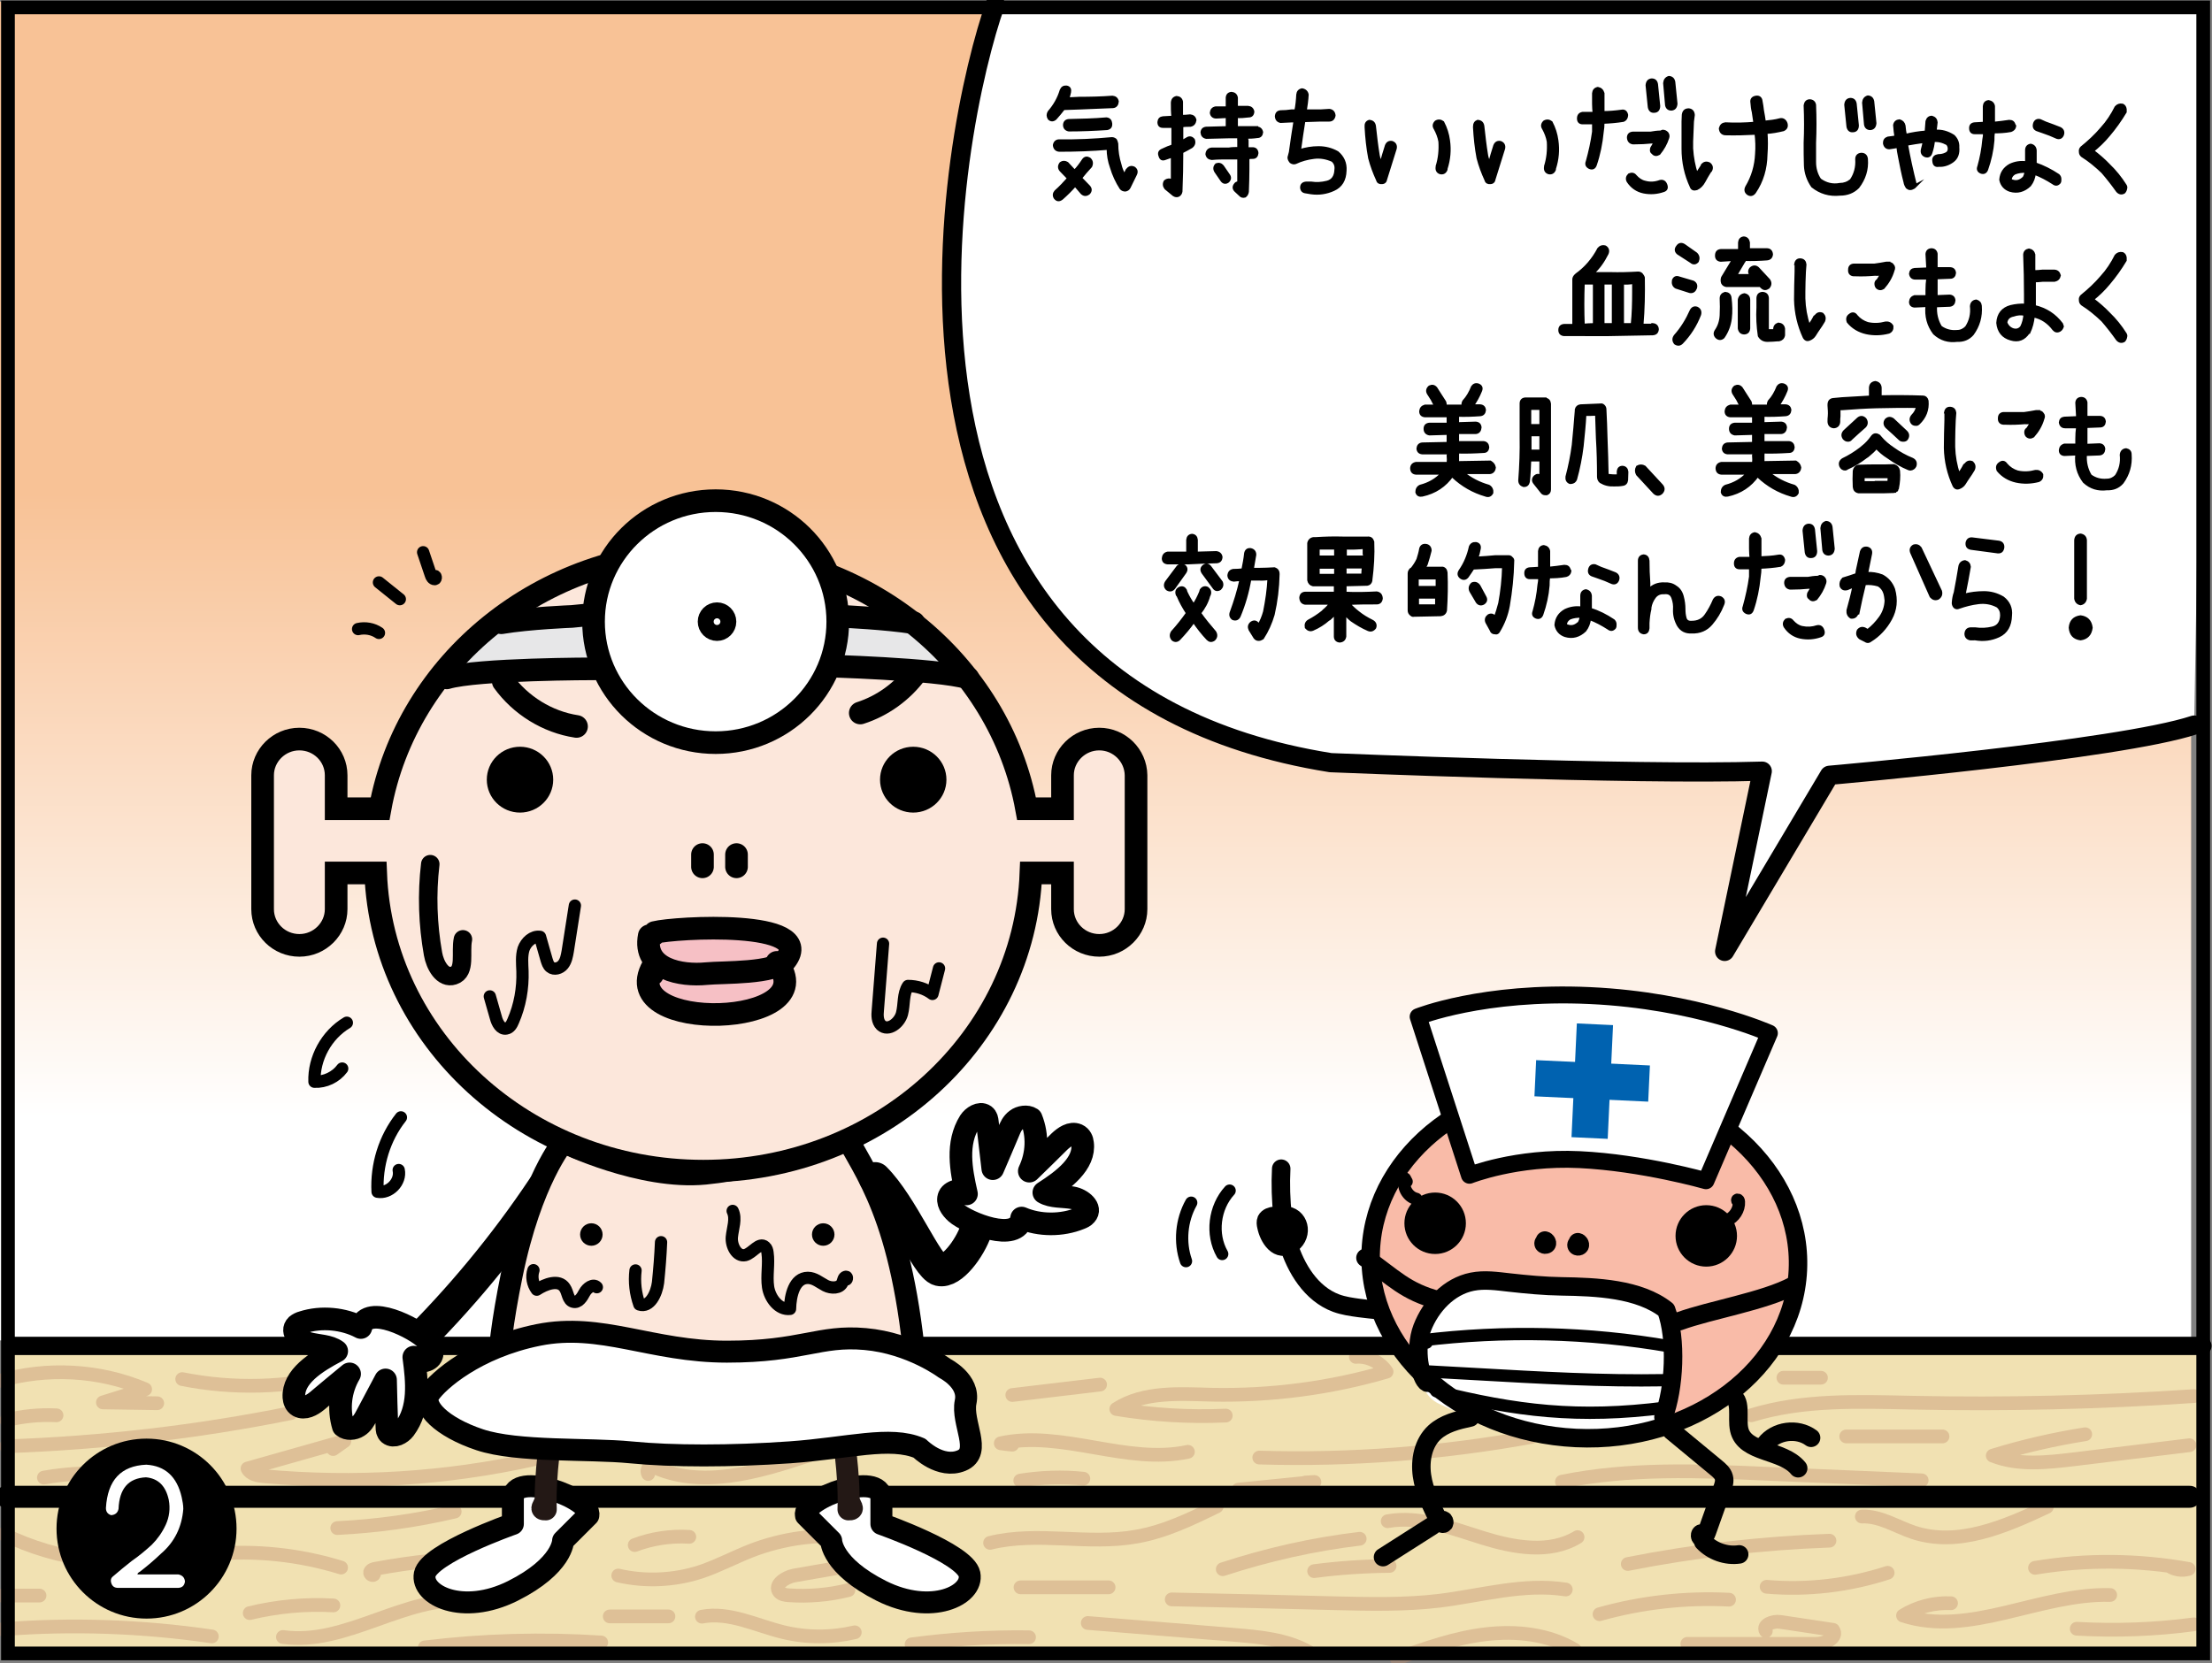<?xml version="1.0" encoding="utf-8"?>
<!-- Generator: Adobe Illustrator 26.2.1, SVG Export Plug-In . SVG Version: 6.00 Build 0)  -->
<svg version="1.1" xmlns="http://www.w3.org/2000/svg" xmlns:xlink="http://www.w3.org/1999/xlink" x="0px" y="0px"
	 viewBox="0 0 806.1 606.2" style="enable-background:new 0 0 806.1 606.2;" xml:space="preserve">
<rect x="0" y="0" width="806.1" height="606.2" fill="#808080" stroke="none"/>
<style type="text/css">
	.st0{fill:#FFFFFF;}
	.st1{fill:url(#SVGID_1_);}
	.st2{fill:#F1E1B2;}
	.st3{opacity:0.4;fill:none;stroke:#C28E6E;stroke-width:5;stroke-linecap:round;stroke-linejoin:round;stroke-miterlimit:10;}
	.st4{fill:none;stroke:#000000;stroke-width:6.734;stroke-linecap:round;stroke-linejoin:round;stroke-miterlimit:10;}
	.st5{fill:none;stroke:#000000;stroke-width:4;stroke-linecap:round;stroke-linejoin:round;stroke-miterlimit:10;}
	.st6{fill:#FFFFFF;stroke:#000000;stroke-width:6.665;stroke-linecap:round;stroke-linejoin:round;stroke-miterlimit:10;}
	.st7{fill:none;stroke:#000000;stroke-width:11.784;stroke-linecap:round;stroke-linejoin:round;stroke-miterlimit:10;}
	.st8{fill:#FFFFFF;stroke:#000000;stroke-width:8;stroke-linecap:round;stroke-linejoin:round;stroke-miterlimit:10;}
	.st9{stroke:#000000;stroke-width:1.033;stroke-miterlimit:10;}
	.st10{fill:#FCE7DB;stroke:#000000;stroke-width:8;stroke-miterlimit:10;}
	.st11{fill:#FCE7DB;}
	.st12{fill:#E7E7E8;}
	.st13{fill:#F6C0C5;}
	.st14{fill:none;stroke:#000000;stroke-width:8.249;stroke-miterlimit:10;}
	.st15{fill:none;stroke:#000000;stroke-width:8.249;stroke-linecap:round;stroke-linejoin:round;stroke-miterlimit:10;}
	.st16{fill:#FFFFFF;stroke:#000000;stroke-width:8.249;stroke-miterlimit:10;}
	.st17{fill:none;stroke:#231815;stroke-width:8;stroke-linecap:round;stroke-linejoin:round;stroke-miterlimit:10;}
	.st18{fill:#FFFFFF;stroke:#000000;stroke-width:8.249;stroke-linecap:round;stroke-linejoin:round;stroke-miterlimit:10;}
	.st19{fill:none;stroke:#000000;stroke-width:4.477;stroke-linecap:round;stroke-linejoin:round;stroke-miterlimit:10;}
	.st20{fill:#F9BBA8;}
	.st21{fill:#FFFFFF;stroke:#000000;stroke-width:6.164;stroke-linecap:round;stroke-linejoin:round;stroke-miterlimit:10;}
	.st22{fill:#0062B0;}
	.st23{fill:none;stroke:#000000;stroke-width:7;stroke-linecap:round;stroke-linejoin:round;stroke-miterlimit:10;}
	.st24{fill:none;stroke:#000000;stroke-width:5;stroke-miterlimit:10;}
</style>
<g id="コミック下地">
</g>
<g id="レイヤー_4">
	<path class="st0" d="M345.8,440.7l19.3,5.9c0,0,25.2-3,25.2-8.9s-11.9-7.4-11.9-7.4s17.4-19.6,10.4-19.3
		c-7,0.3-14.8,10.4-14.8,10.4l-5.9-16.3l-8.9,10.4l-7.4-11.9l-4.5,23.8L345.8,440.7z"/>
	<linearGradient id="SVGID_1_" gradientUnits="userSpaceOnUse" x1="398.667" y1="407.624" x2="398.667" y2="179.965">
		<stop  offset="0" style="stop-color:#FFFFFF"/>
		<stop  offset="1" style="stop-color:#F8C296"/>
	</linearGradient>
	<rect x="-1.1" y="0.6" class="st1" width="799.6" height="488"/>
	<g>
		<rect x="3" y="490.9" class="st2" width="799.6" height="112.1"/>
		<path class="st3" d="M799.5,592.1c-14.2,1.9-28.5,2.4-42.7,1.6"/>
		<path class="st3" d="M769,581.4c-25.6-0.7-51.2,15.4-75.5,7.5c5.2-3.2,11.4-4.8,17.5-4.5"/>
		<path class="st3" d="M741.6,571.5c18.5-3.1,37.5-2.9,56,0.4c-2.4,0.7-5.1,0.3-7.1-1.1"/>
		<path class="st3" d="M745.9,549.3c-15.3,7.2-32.4,14.6-48.5,9.3c-6.3-2.1-12.3-6.1-18.9-5.8"/>
		<path class="st3" d="M687.9,573.3c-14.2,4.6-29.2,6.4-44.1,5.1"/>
		<path class="st3" d="M666.7,561.6c-24.7,0.9-49.3,3.7-73.5,8.5"/>
		<path class="st3" d="M582.9,588.4c15.3-4.3,31.3-6.1,47.2-5.3"/>
		<path class="st3" d="M614.9,599.2c15.7,0,31.4,0,47.1,0c3.3,0,7.9-2.4,6-5.1c-6.4-1-12.8-1.9-19.3-2.9c-2.6-0.4-6.5,1.1-5.2,3.3"
			/>
		<path class="st3" d="M570.6,579.4c-15.3-2.4-30.7,2.2-46.1,4.1c-12.6,1.5-25.3,1.2-38,0.9c-19.8-0.5-39.7-1-59.5-1.4"/>
		<path class="st3" d="M478.9,572.7c9.1-1.2,18.3-1.8,27.5-1.9"/>
		<path class="st3" d="M445.6,572c16.2-5.3,33-9.1,49.9-11.1"/>
		<path class="st3" d="M574.9,560.3c-10.2,6.2-23.2,3.8-34.5,0.3s-23-8.2-34.7-6.1"/>
		<path class="st3" d="M573.9,601.4c-9.6-5.8-21.4-7-32.5-5.7s-21.8,5.1-32.4,8.9"/>
		<path class="st3" d="M476.8,602.1c-8.2-4.6-17.9-5.4-27.3-6.2c-17.7-1.4-35.4-2.9-53.1-4.3"/>
		<path class="st3" d="M375,596.8c-14.3-0.2-28.6,0.7-42.8,2.6"/>
		<path class="st3" d="M404,578.6c-10.7,0-21.4,0-32.1,0"/>
		<path class="st3" d="M443.4,549.1c-9.4,4.6-18.9,9.2-29.2,11c-17.6,3.2-36.1-2-53.4,2.3"/>
		<path class="st3" d="M309.2,579.6c-7.1,1.8-14.5,2.4-21.8,1.9c-1.2-0.1-2.6-0.3-3.4-1.2c-2.1-2.5,2.1-5.4,5.4-6
			c5.2-0.9,10.4-1.8,15.5-2.7"/>
		<path class="st3" d="M310.8,560.4c-12.6-1.4-25.4,0.3-37.2,4.9c-6.1,2.4-11.9,5.5-18.1,7.6c-9.7,3.2-20.3,3.7-30.2,1.4"/>
		<path class="st3" d="M231.3,563.2c6.3-2.4,13.1-3.4,19.9-3"/>
		<path class="st3" d="M255.8,589.3c9.9-1.9,19.7,3.2,29.5,5.6c8.6,2.1,17.6,2.1,26.2,0.1"/>
		<path class="st3" d="M243.6,589.2c-7.1,0-14.3,0-21.4,0"/>
		<path class="st3" d="M219.1,598.7c-21.4-1.4-43-0.8-64.3,1.8"/>
		<path class="st3" d="M170.5,583.5c-23-2-44.5,16.5-67.4,13.2"/>
		<path class="st3" d="M121.5,585.2c-10.2-0.6-20.6,0.4-30.5,2.8"/>
		<path class="st3" d="M77.1,566.5c15.8-1.5,32,0.2,47.2,4.9"/>
		<path class="st3" d="M176.4,567.6c-13.2,0.4-26.4,1.8-39.4,4.2c-0.8,0.1-1.8,0.4-2.1,1.2c-0.3,0.8,1.1,1.6,1.4,0.8"/>
		<path class="st3" d="M122.9,557c14.4-0.7,28.7-2.7,42.8-6"/>
		<path class="st3" d="M77.2,596.5c-25.3-3.7-51-4.6-76.4-2.6"/>
		<path class="st3" d="M0.7,581.6c4.6,0,9.2,0,13.7,0"/>
		<path class="st3" d="M1.3,559.2c9.9,4.9,20.6,8,31.5,9.4"/>
		<path class="st3" d="M797.9,526.8c-14,1.7-27.9,3.4-41.9,5.1c-10,1.2-20.5,2.4-29.8-1.3c11-3.4,22.3-6,33.7-7.8"/>
		<path class="st3" d="M799.5,508.9c-34.2,2.3-68.4,3.1-102.6,2.4c-19.7-0.4-39.9-1.2-58.7,4.6"/>
		<path class="st3" d="M649.9,502.2c4.6,0,9.2,0,13.7,0"/>
		<path class="st3" d="M707.9,523.6c-11.7,0-23.4,0-35.1,0"/>
		<path class="st3" d="M700.3,539.6c-18.8-0.8-37.6-1.6-56.4-2.4c-25-1.1-50.2-2.1-74.7,2.9"/>
		<path class="st3" d="M558,523.8c-32.6,5.9-65.9,8.5-99.1,7.5"/>
		<path class="st3" d="M451.3,543c9.2-0.9,18.5-1.9,27.7-2.8c-1.1,0.1-2.2,0.1-3.3,0.2"/>
		<path class="st3" d="M494.1,494.6c4.3-0.4,8.8,1.8,11.2,5.4c-20.5,6-42,8.8-63.4,8.4c-12-0.3-25-1.3-35.1,5.2
			c13.2,2.2,26.6,3,39.9,2.4"/>
		<path class="st3" d="M432.9,529.2c-22.4,4.8-45.8-8-68.2-3.1c1.4,0.2,2.8,0.4,4.2,0.5"/>
		<path class="st3" d="M394.8,539c-7.7-0.8-15.4-0.5-23,0.7"/>
		<path class="st3" d="M400.9,504.7c-10.7,1.3-21.3,2.5-32,3.8"/>
		<path class="st3" d="M295.1,530.4c-18.8,6.3-39.9,12.6-57.8,3.9c-1.2,0.4-1.7,2-1.1,3"/>
		<path class="st3" d="M194.7,531.9c-32.3,7.2-65.6,9.2-98.5,6.2c-2.3-0.2-5-0.7-6-2.8c11.8-3.3,23.5-6.7,35.3-10
			c-1.4,1-2.7,1.9-4.1,2.9"/>
		<path class="st3" d="M106,515.1C71.8,522,37.1,526,2.2,527.2"/>
		<path class="st3" d="M2.3,517.7c5.9-1.5,12.1-2.1,18.3-1.8"/>
		<path class="st3" d="M-0.4,503.4c17.4-5.1,36.6-4.1,53.3,3c-5.1,1.6-10.3,3.2-15.4,4.8c6.6,0.1,13.2,0.2,19.8,0.3"/>
		<path class="st3" d="M122.7,501.2c-18.4,4.7-37.8,5.2-56.3,1.5"/>
		<path class="st3" d="M43.5,537.5c-9.2-0.9-18.5-0.5-27.5,1.1"/>
	</g>
</g>
<g id="コミック線">
	<path class="st0" d="M799.6,264.3c-27.5,9.2-132.9,18.3-132.9,18.3l-38.2,64.2l13.7-65.7c-47.3,1.5-157.3-3.1-157.3-3.1
		C303.2,249,347.5,44.3,362.7,1.6h441.4L799.6,264.3z"/>
	<path class="st4" d="M509.4,478.1c-4.7-0.3-9.4-0.7-14-1.3c-2.9-0.4-5.8-0.8-8.5-1.8c-9.1-3.4-14.7-12.6-17.5-21.8
		c-0.1-0.4,0.6-0.9,0.4-0.5"/>
	<path class="st5" d="M-95.6,3392.2c4.8,7.5,6.1,17.2,3.4,25.8"/>
	<path class="st5" d="M-77.1,3392.6c4,7.1,5.5,15.7,3.9,23.8"/>
	<path class="st5" d="M-54.4,3393.4c1.5,2.5,3,5,3.5,7.9c0.5,2.8-0.2,6.1-2.4,7.9"/>
	<path class="st5" d="M-81.3,3340c6.1,3.3,8.3,12.1,4.5,17.9c0.1-0.2,0.2-0.4,0.4-0.6"/>
	<path class="st5" d="M-61,3345.5c3.2,3.7,3.2,9.7-0.1,13.4"/>
	<path class="st5" d="M-95.8,3137.4c-3.4,3.5-7.1,6.7-11.1,9.5c0.8-0.1,1.5-0.6,1.9-1.3"/>
	<line class="st6" x1="5.3" y1="490.6" x2="802.6" y2="490.6"/>
	<path class="st7" d="M198,432.8c-14.1,21.1-30.4,40.8-48.5,58.6"/>
	<line class="st8" x1="798" y1="545.6" x2="2.3" y2="545.6"/>
	<path class="st8" d="M214.4,552.4c1.5-6.1-27.5-16.8-27.5-6.1v9.2c0,0-30.5,10.7-32.1,18.3c-1.5,7.6,13.7,15.3,32.1,6.1
		c18.3-9.2,18.3-18.3,18.3-18.3L214.4,552.4z"/>
	<g>
		<g>
			<path class="st9" d="M387.6,39.6c-1,1.3-2,2.5-3,3.6c-0.8,0.7-1.6,0.7-2.3,0c-0.5-0.8-0.5-1.6,0-2.4c2-2.3,3.5-4.9,4.4-7.9
				c0.4-0.9,1-1.3,2-1.2c1,0.2,1.3,0.9,1.1,1.9c-0.2,0.8-0.4,1.6-0.6,2.4l4.1-0.2c4.1,0,8.1-0.1,12.1-0.4c1,0.1,1.6,0.6,1.8,1.6
				c-0.1,1.1-0.6,1.8-1.6,1.9c-4.1,0.2-8.1,0.3-12.1,0.5L387.6,39.6z M397,57.9c0.8,0.7,1,1.6,0.5,2.7c-1.3,1.4-2.5,2.8-3.7,4.3
				l3,3.1c0.7,0.8,0.7,1.6,0,2.4c-0.9,0.7-1.7,0.7-2.5,0l-2.5-2.9c-1.5,1.7-3.1,3.3-4.8,4.8c-1,0.8-1.8,0.7-2.5-0.2
				c-0.5-0.8-0.4-1.6,0.2-2.3c1.7-1.5,3.2-3.1,4.7-4.8l-2.8-2.9c-0.7-0.8-0.7-1.7,0-2.6c0.7-0.5,1.5-0.5,2.3,0l2.7,2.9
				c1.2-1.2,2.2-2.6,3.2-4.1C395.4,57.5,396.1,57.4,397,57.9z M413.2,61.2c0.9,0.6,1.1,1.4,0.6,2.4l-2.3,4.7c-0.3,0.6-0.8,0.9-1.4,1
				c-0.6,0-1.2-0.2-1.6-0.7c-1.5-2.3-2.7-4.9-3.5-7.6c-0.8-2.2-1.2-4.5-1.2-6.9c-5.9,0.5-11.8,0.7-17.8,0.7
				c-1.1-0.1-1.7-0.8-1.8-1.9c0.2-1,0.8-1.6,1.8-1.6c6.4,0.1,12.8-0.2,19.2-0.8c0.5,0,0.9,0.2,1.3,0.5c0.3,0.5,0.4,1,0.5,1.4
				c0,2.6,0.4,5.2,1.2,7.7c0.3,1.3,0.8,2.6,1.6,3.8c0.3-0.6,0.6-1.3,0.9-1.9C411.5,61,412.2,60.8,413.2,61.2z M403.2,43.3
				c1,0.1,1.5,0.7,1.6,1.7c0.1,1.1-0.3,1.7-1.4,1.9c-4.6,0.3-9.3,0.5-13.9,0.5c-1-0.2-1.6-0.8-1.6-1.9c0.1-1,0.6-1.5,1.6-1.6
				C394,43.8,398.6,43.7,403.2,43.3z"/>
			<path class="st9" d="M433.8,45.7c-1,0-2.1,0-3.1,0.2v5.8c0.6-0.4,1.3-0.8,2-1.2c0.8-0.5,1.6-0.3,2.2,0.4c0.4,1,0.2,1.9-0.7,2.6
				c-1.2,0.7-2.3,1.3-3.5,1.9c0,4.8-0.1,9.6-0.3,14.4c-0.1,0.6-0.4,1.1-0.9,1.4c-0.6,0.3-1.2,0.2-1.8-0.2l-2.9-2.4
				c-0.6-0.8-0.7-1.6-0.2-2.5c0.7-0.6,1.6-0.7,2.4-0.3c0,0.2,0.1,0.3,0.2,0.3v-9.3c-0.2,0.1-0.5,0.2-0.6,0.3l-2,0.7
				c-1,0.4-1.6,0.1-1.9-1c-0.4-1-0.1-1.7,0.9-2.1l2-0.9c0.6-0.2,1.2-0.4,1.8-0.7v-7h-3.6c-1,0-1.5-0.5-1.5-1.6
				c0.1-1,0.6-1.5,1.5-1.6c1.2-0.1,2.4-0.1,3.6-0.2c-0.2-1.8-0.2-3.5-0.2-5.3c0.1-1.1,0.6-1.7,1.6-1.9c1,0.1,1.6,0.6,1.8,1.6v5.3
				c1,0,2.1-0.1,3.1-0.2c1,0.1,1.6,0.6,1.8,1.6C435.3,44.9,434.8,45.5,433.8,45.7z M458,46.6c1,0.1,1.6,0.6,1.8,1.6
				c-0.1,1-0.6,1.6-1.6,1.6c-1.4,0.2-2.8,0.3-4.2,0.2c0.3,0.4,0.4,0.7,0.5,1.2v3h1.8c1.1-0.1,1.7,0.5,1.8,1.6
				c-0.1,1-0.6,1.6-1.5,1.6c-0.6,0-1.2,0-1.8,0.2v4c0,2.8-0.1,5.5-0.2,8.3c-0.1,0.7-0.4,1.2-0.9,1.6c-0.7,0.2-1.3,0.1-1.8-0.5
				l-1.5-1.4c-0.8-0.7-0.9-1.5-0.3-2.3c0.3-0.5,0.8-0.7,1.3-0.7v-5v-4h-3.6c-2.1,0-4.2,0-6.2,0.2c-1-0.1-1.6-0.6-1.8-1.6
				c0.1-1.1,0.7-1.8,1.8-1.9h6.2c1.2-0.2,2.4-0.2,3.6-0.2v-3c-0.1-0.4,0-0.8,0.2-1.2h-4l-8,0.2c-1-0.2-1.5-0.8-1.6-1.8
				c0.1-1,0.6-1.5,1.6-1.6l7.6-0.2v-4l-4,0.2c-1,0-1.7-0.6-1.8-1.6c0.1-1,0.6-1.6,1.6-1.8h4.2v-3.7c0.1-1,0.6-1.5,1.6-1.6
				c1,0.1,1.6,0.6,1.8,1.6v3.5h4.2c1,0.1,1.6,0.6,1.8,1.6c-0.1,1.1-0.6,1.6-1.6,1.6c-1.5,0.2-3,0.3-4.4,0.2v4H458z M445.5,60.6
				l2.2,3.2c0.6,0.8,0.5,1.6-0.2,2.3c-0.8,0.6-1.6,0.5-2.2-0.3l-2.2-3.2c-0.6-0.9-0.6-1.8,0.2-2.6C444.2,59.7,444.9,59.9,445.5,60.6
				z"/>
			<path class="st9" d="M487.4,55.6c2,1.7,3,3.9,2.8,6.6c-0.1,3.4-1.5,5.7-4.2,6.9c-2.6,1.2-5.4,1.6-8.2,1.2L476,70
				c-1.1-0.1-1.6-0.6-1.7-1.6c0-1.1,0.6-1.6,1.7-1.7h1.8c1.9,0.3,3.8,0.2,5.8-0.3c2-0.5,3.1-2,3.2-4.5c0.2-1.4-0.2-2.5-1.2-3.4
				c-2.2-1-4.5-1.4-6.8-1.1c-2.4,0.3-4.6,0.9-6.7,1.9c-0.6,0.2-1.1,0.1-1.7-0.3c-0.4-0.5-0.7-1-0.7-1.6l0.5-1.9
				c0.5-3.8,1.1-7.6,1.7-11.4h-1c-1.4,0.1-2.8,0.1-4.2,0.2c-1-0.2-1.5-0.8-1.6-1.9c0.1-1.1,0.6-1.6,1.6-1.7c1.3,0,2.6-0.1,3.9-0.3
				h1.6c0.4-1.9,0.6-3.9,0.7-5.9c0.1-1,0.6-1.6,1.6-1.8c1.1,0.2,1.7,0.8,1.9,1.8c-0.1,2-0.4,4-0.7,5.9h5.5l3.2-0.2
				c1.1,0.1,1.7,0.8,1.8,1.9c-0.2,1.1-0.8,1.7-1.8,1.7h-3.2l-6,0.2c-0.6,3.6-1.1,7.3-1.6,10.9c2.2-0.7,4.5-1.1,6.9-1.1
				C483,53.8,485.3,54.4,487.4,55.6z"/>
			<path class="st9" d="M499,44.2c1.1,0.1,1.7,0.6,1.9,1.7c0.4,3.6,0.8,7.2,1.4,10.8c0.2,1,0.5,1.9,1,2.8c0.6-2.1,1.2-4.3,1.9-6.4
				c0.4-1,1.1-1.4,2.1-1.2c1,0.4,1.4,1.1,1.2,2.2l-3.5,11.2c-0.1,0.8-0.6,1.3-1.4,1.3c-0.8,0.1-1.4-0.2-1.6-1
				c-1.2-2.6-2.2-5.3-2.9-8c-0.7-3.7-1.1-7.5-1.3-11.3C497.7,45.1,498.1,44.5,499,44.2z M523.3,44.4c0.9-0.5,1.7-0.4,2.5,0.2
				c1.1,2.1,1.8,4.3,2.1,6.6c0.5,3.5,0.2,6.9-0.9,10.3v0.3c-0.4,1-1.1,1.4-2.1,1.2c-1-0.3-1.4-1.1-1.2-2.2v-0.2c0.9-2.9,1.2-5.9,1-9
				c-0.3-1.7-0.9-3.2-1.7-4.7C522.4,46,522.5,45.2,523.3,44.4z"/>
			<path class="st9" d="M538.5,44.2c1.1,0.1,1.7,0.6,1.9,1.7c0.4,3.6,0.8,7.2,1.4,10.8c0.2,1,0.5,1.9,1,2.8c0.6-2.1,1.2-4.3,1.9-6.4
				c0.4-1,1.1-1.4,2.1-1.2c1,0.4,1.4,1.1,1.2,2.2l-3.5,11.2c-0.1,0.8-0.6,1.3-1.4,1.3c-0.8,0.1-1.4-0.2-1.6-1
				c-1.2-2.6-2.2-5.3-2.9-8c-0.7-3.7-1.1-7.5-1.3-11.3C537.3,45.1,537.7,44.5,538.5,44.2z M562.8,44.4c0.9-0.5,1.7-0.4,2.5,0.2
				c1.1,2.1,1.8,4.3,2.1,6.6c0.5,3.5,0.2,6.9-0.9,10.3v0.3c-0.4,1-1.1,1.4-2.1,1.2c-1-0.3-1.4-1.1-1.2-2.2v-0.2c0.9-2.9,1.2-5.9,1-9
				c-0.3-1.7-0.9-3.2-1.7-4.7C561.9,46,562,45.2,562.8,44.4z"/>
			<path class="st9" d="M590.9,40.5c1-0.2,1.6,0.2,1.9,1.3v0.4c-0.1,0.8-0.5,1.4-1.2,1.7c-2.4,0.4-4.8,0.6-7.2,0.7h-0.2
				c0,1.2-0.1,2.4-0.3,3.6c-0.4,4.1-1.2,8.1-2.5,11.9c-0.4,1.1-1.1,1.4-2.1,1c-1-0.5-1.3-1.2-0.9-2.2c1-3.6,1.8-7.2,2.3-10.9v-3.2
				h-4c-1,0-1.5-0.6-1.5-1.6c0-1.1,0.5-1.7,1.5-1.9h4.2c-0.1-1.1-0.2-2.3-0.2-3.4V34c0.1-1,0.6-1.6,1.6-1.8c1,0.2,1.6,0.8,1.9,1.8
				v3.8V41C586.5,41,588.7,40.8,590.9,40.5z M605,66.1c1-0.2,1.7,0.2,2.1,1.3c0.4,1.1,0.1,1.8-0.9,2.1c-2.3,0.8-4.7,1-7.2,0.5
				c-2.4-0.5-4.3-1.8-5.7-3.9c-0.5-0.9-0.3-1.7,0.4-2.4c0.9-0.4,1.7-0.3,2.3,0.5c1,1.1,2.1,1.9,3.5,2.2
				C601.3,66.9,603.1,66.8,605,66.1z M607.5,48.5c0.4,0.5,0.5,1.1,0.3,1.7c-0.7,2.2-1.8,4.1-3.2,5.8c-0.9,0.5-1.7,0.5-2.3-0.3
				c-0.4-0.2-0.6-0.6-0.5-1.2c0-0.4,0.2-0.8,0.5-1.2c0.3-0.5,0.6-1,0.9-1.5h-1.4c-2,0.2-4,0.3-6,0.3H595c-1-0.2-1.5-0.8-1.6-1.9
				c0-1.1,0.6-1.6,1.6-1.7h0.7h5.8c1.2-0.2,2.4-0.4,3.7-0.4l0.7-0.3C606.5,47.8,607,48,607.5,48.5z M600.2,31.1
				c0.1-1.2,0.6-1.9,1.7-2c1,0,1.6,0.5,1.8,1.6l0.8,7.9c0,1.3-0.6,2-1.7,2c-1,0.1-1.6-0.5-1.8-1.6L600.2,31.1z M606.6,30.3
				c0.1-1.1,0.6-1.8,1.6-2.1c1,0.1,1.6,0.6,1.8,1.7l0.8,7.9c-0.1,1.2-0.6,1.9-1.7,2c-1,0-1.6-0.5-1.8-1.5L606.6,30.3z"/>
			<path class="st9" d="M622.9,59.7c0.9,0.7,1,1.6,0.5,2.5l-0.3,0.3c-0.7,1.1-1.4,2.3-2.1,3.6c-0.7,1.3-1.6,2.2-2.7,2.7
				c-1,0.3-1.7,0.1-2-0.8c-2-4.3-3-8.9-3-13.8v-9.9l0.1-2.5c0.2-1.2,0.8-1.8,2-1.8c1,0.1,1.6,0.7,1.7,1.8v0.2l-0.3,2.3
				c-0.1,2.5-0.2,4.9-0.3,7.3v2.5c0.2,3.3,0.8,6.5,1.8,9.5c0.6-1,1.2-2,1.9-3l0.2-0.5C621.1,59.4,621.9,59.2,622.9,59.7z
				 M648.7,43.6c1-0.2,1.8,0.3,2.2,1.4c0.3,1.1,0,1.8-1,2.3c-2.1,0.5-4.2,0.9-6.3,1c0.2,2.7,0.2,5.3,0,8c-0.1,5.1-1.4,9.7-4.2,13.8
				c-0.7,0.9-1.5,1.1-2.4,0.5c-0.8-0.6-1-1.4-0.5-2.4c2.2-3.7,3.4-7.7,3.6-12.1c0.2-2.5,0.1-5-0.2-7.5c-3.8,0.2-7.5,0.3-11.2,0.2
				c-1.1-0.1-1.7-0.8-1.8-2c0.3-1.1,0.9-1.6,1.9-1.7c3.6,0.2,7.1,0.1,10.7-0.2c-0.2-1.4-0.4-2.7-0.6-4.1c-0.3-1.1-0.4-2.3-0.5-3.4
				c-0.2-1.1,0.3-1.8,1.5-2c1.1-0.2,1.8,0.4,1.9,1.5c0.2,1.1,0.4,2.2,0.5,3.3c0.3,1.5,0.5,2.9,0.7,4.3
				C645,44.3,646.9,44.1,648.7,43.6z"/>
			<path class="st9" d="M659.4,36.7c1,0,1.7,0.5,1.9,1.5c0.2,4.7,0.2,9.3,0,13.9c0,2.3,0,4.6,0,7c0,2.3,0.6,4.5,1.9,6.4
				c2.2,1.6,4.6,2.2,7.3,1.7c1.5,0,2.9-0.5,4.1-1.5c1.5-2.2,2.2-4.8,2-7.7c0-1.1,0.6-1.7,1.7-1.8c1.1,0,1.8,0.6,1.9,1.8
				c0.3,3.8-0.8,7.2-3.1,10.2c-1.8,1.8-4,2.6-6.6,2.6c-3.8,0.4-7.1-0.6-10-2.9c-1.6-2.3-2.5-4.9-2.6-7.6s-0.1-5.5-0.1-8.2
				c0.2-4.5,0.2-9.1,0-13.7C658,37.4,658.4,36.8,659.4,36.7z M672.6,38.2c0.1-1.2,0.6-1.9,1.7-2c1,0,1.6,0.5,1.8,1.6l0.8,7.9
				c0,1.3-0.6,2-1.7,2c-1,0.1-1.6-0.5-1.8-1.6L672.6,38.2z M679.1,37.4c0.1-1.1,0.6-1.8,1.6-2.1c1,0.1,1.6,0.6,1.8,1.7l0.8,7.9
				c-0.1,1.2-0.6,1.9-1.7,2c-1,0-1.6-0.5-1.8-1.5L679.1,37.4z"/>
			<path class="st9" d="M713.5,53.7c0.2,2.2-0.4,3.9-1.9,5c-1.5,1.1-3.2,1.7-5,1.6h-0.1c-1.1,0.2-1.7-0.3-1.8-1.5
				c-0.2-1.1,0.3-1.8,1.3-2l0.4-0.1c1,0,1.9-0.2,2.7-0.6c0.9-0.4,1.3-1.1,1.2-2.2c-0.1-0.6-0.3-1.1-0.7-1.5c-1.7-0.9-3.3-1.3-5-1.1
				c-0.1,1.4-0.4,2.8-0.9,4.3c-0.3,1.1-1,1.5-2,1.2c-1-0.4-1.4-1.1-1.2-2.2c0.3-1.2,0.6-2.2,0.6-3c-2.1,0.3-4.2,0.6-6.3,1
				c0.8,4.5,1.9,9.6,3.3,15.1l0.5-0.5c-0.2,0.1-0.7,0.5-1.3,1.2c-0.9,0.5-1.6,0.5-2.3-0.1c-0.4-0.6-0.7-1.2-0.8-1.9
				c-0.8-3-1.4-6.1-2-9.2c-0.3-1.4-0.5-2.7-0.6-3.8c-0.9,0.2-1.9,0.3-3.1,0.5c-1,0-1.6-0.6-1.8-1.7c0-1,0.4-1.6,1.3-1.9
				c1.1-0.1,2.1-0.3,2.9-0.4c-0.2-1.3-0.4-2.7-0.5-4.3c0.2-1,0.8-1.5,1.8-1.6c1,0.3,1.5,0.9,1.7,1.8c0.1,1.3,0.3,2.5,0.5,3.5
				c2.4-0.6,4.9-1,7.5-1.2c0.1-1.2,0.2-2.5,0.3-3.9c0.3-1,0.9-1.5,1.8-1.5c1,0.3,1.5,0.9,1.6,1.9c-0.1,1.3-0.3,2.3-0.4,3.2
				c2.3-0.2,4.5,0.4,6.7,1.8C713,50.7,713.6,52,713.5,53.7z"/>
			<path class="st9" d="M732.8,47.6c-2.1,0.4-4.2,0.5-6.3,0.5v0.2c-0.2,0.9-0.2,1.9-0.2,2.9c-0.3,3.7-1.1,7.2-2.3,10.6
				c-0.4,1-1.1,1.3-2,1c-1-0.4-1.3-1.1-0.9-2.1c0.9-3.2,1.5-6.4,1.8-9.7c0.2-0.9,0.3-1.8,0.2-2.6h-3.5c-1,0-1.5-0.6-1.5-1.7
				c0-1,0.5-1.5,1.5-1.6l3.5-0.2v-2.6v-3.6c0.1-1,0.6-1.6,1.6-1.7c1,0.2,1.6,0.7,1.8,1.7v3.3v2.9c1.9-0.2,3.8-0.4,5.7-0.7
				c1,0,1.6,0.4,1.8,1.4c0.2,0.1,0.3,0.3,0.2,0.5C734.1,46.8,733.6,47.3,732.8,47.6z M750.1,63.9c0.4,0.4,0.6,0.8,0.6,1.4
				c0,0.5,0,0.9-0.2,1.2c-0.7,0.8-1.4,0.9-2.3,0.2c-2.2-1.4-4.4-2.6-6.8-3.5c-0.2,1.6-0.7,3-1.7,4.3c-2.1,2-4.5,2.7-7.2,1.9
				c-1.8-0.6-3-1.9-3.4-3.8v-0.2c0.2-2.3,1.3-4,3.4-5.2c1.9-0.9,3.9-1.2,6-0.9V58v-1.6v-1.6c0-1.1,0.5-1.7,1.5-1.9
				c1,0.2,1.6,0.8,1.7,1.9v1.6V58v1.7C744.6,60.7,747.4,62.1,750.1,63.9z M737.4,65.1c0.5-0.8,0.8-1.6,0.9-2.6
				c-1.4-0.1-2.8,0.1-4.1,0.6c-0.9,0.5-1.4,1.2-1.6,2.1c0.1,0.5,0.4,0.7,0.9,0.8c1.3,0.4,2.5,0.1,3.6-0.8
				C737.1,65.1,737.2,65,737.4,65.1z M750.7,46.8c1,0.5,1.3,1.4,0.9,2.4c-0.4,0.9-1.1,1.2-2,0.9c-1.7-0.8-3.5-1.5-5.3-2.1l-2-0.7
				c-0.9-0.4-1.2-1.1-0.9-2.2c0.3-1,1-1.4,2-1.2l2,0.9C747.3,45.5,749,46.1,750.7,46.8z"/>
			<path class="st9" d="M771.1,39.1c0.6-0.7,1.4-1,2.4-0.8c0.6,0.3,0.9,0.8,1,1.5v1c-1.8,3-3.8,5.8-6,8.4c-1.8,2.2-3.8,4.1-5.9,5.8
				c2.1,1.6,4.1,3.3,5.9,5.2c2.3,2.2,4.3,4.7,6,7.4c0.2,0.3,0.3,0.7,0.2,1c-0.1,0.6-0.3,1.1-0.7,1.5c-0.9,0.5-1.7,0.3-2.4-0.5
				c-1.7-2.4-3.5-4.7-5.4-6.9c-2.3-2.2-4.7-4.2-7.4-5.9c-0.5-0.4-0.7-0.9-0.7-1.5c-0.1-0.6,0.1-1.1,0.5-1.5c2.6-2.1,5.1-4.4,7.3-7
				C768,44.5,769.7,41.9,771.1,39.1z"/>
			<path class="st9" d="M602.3,118.3c1,0.1,1.6,0.6,1.7,1.7c-0.1,1.1-0.6,1.6-1.7,1.7c-5.4,0.1-10.7,0.2-16,0.3H570
				c-1-0.1-1.6-0.6-1.6-1.7c0-1.1,0.6-1.6,1.6-1.7h3.5v-16.8c0-0.5,0.3-1,0.7-1.4c0.1-0.1,0.2-0.1,0.2-0.2c3.5-2.5,6.2-5.7,8.2-9.5
				c0.6-0.7,1.4-1,2.4-0.7c0.9,0.6,1.1,1.4,0.7,2.4c-1.4,2.8-3.1,5.3-5.4,7.3h6.5c3.4,0.1,6.8,0,10.2-0.2c0.5,0,0.9,0.2,1.2,0.5
				c0.3,0.4,0.6,0.8,0.7,1.2c0.1,5.8,0,11.5-0.5,17.3H602.3z M577,103.2c-0.2,5.1-0.2,10.2,0,15.3c1.3-0.1,2.6-0.2,4-0.2v-15.1H577z
				 M586.3,118.3h1.6v-15.1h-1.2h-2.5v15.1H586.3z M595.3,106.4V103c-1.3,0.2-2.6,0.3-4,0.2v15.1h3.5
				C595.2,114.4,595.3,110.4,595.3,106.4z"/>
			<path class="st9" d="M610.8,104.7c-0.9-0.5-1.2-1.4-1-2.5c0.4-1,1.1-1.3,2.1-0.9l5.1,1.5c0.9,0.5,1.2,1.2,0.9,2.2
				c-0.4,1-1.1,1.5-2.1,1.3L610.8,104.7z M618.4,112.3c1,0.5,1.3,1.3,1,2.4c-1.5,3.9-3.7,7.3-6.5,10.2c-0.7,0.7-1.5,0.8-2.4,0.2
				c-0.7-0.9-0.7-1.8,0-2.7c2.4-2.7,4.3-5.8,5.8-9.2C616.8,112.3,617.5,112,618.4,112.3z M611.5,92.3c-0.8-0.7-0.9-1.5-0.2-2.4
				c0.6-0.9,1.4-1.1,2.4-0.5l4.4,3.1c0.8,0.8,0.9,1.7,0.5,2.7c-0.7,0.8-1.5,0.9-2.3,0.2L611.5,92.3z M628.7,106.9
				c1,0.1,1.7,0.6,1.8,1.7c0.3,2.5,0.4,5,0.1,7.5s-1.2,4.8-2.6,6.8c-0.8,0.7-1.6,0.7-2.4,0c-0.7-0.7-0.8-1.5-0.2-2.4
				c1.1-1.6,1.7-3.5,1.8-5.6s0.1-4.1,0-6.1C627.2,107.8,627.7,107.2,628.7,106.9z M627.1,94.9c-1-0.1-1.6-0.6-1.6-1.7
				c0-1.2,0.5-1.8,1.6-1.9h5.9h0.9v-2.9c0.1-1,0.6-1.6,1.6-1.7c1,0.1,1.5,0.7,1.7,1.7V91h6.7c1,0,1.6,0.6,1.7,1.7
				c-0.1,1-0.6,1.6-1.7,1.7c-2.7,0.2-5.4,0.3-8.1,0.2c0,0.3-0.1,0.6-0.3,0.7c-1,1.7-2,3.4-3,5.1h5.8l-0.2-0.2
				c-0.7-0.8-0.7-1.6,0-2.4c0.9-0.7,1.7-0.7,2.5,0l4,4.3c0.6,0.9,0.6,1.8-0.2,2.7c-0.9,0.6-1.6,0.6-2.4-0.2l-0.5-0.5h-12.4
				c-0.6-0.1-1.1-0.4-1.4-1c-0.2-0.6-0.2-1.3,0-1.9l4-6.6L627.1,94.9z M635.7,107.4c1,0.2,1.6,0.8,1.6,1.9v10.4
				c-0.1,1.1-0.6,1.6-1.6,1.7c-1.1,0-1.7-0.6-1.9-1.7v-10.4C634,108.2,634.6,107.6,635.7,107.4z M650,119.8v2.4
				c-0.2,1-0.8,1.5-1.7,1.7h-0.5c-1.2,0.1-2.4,0.2-3.7,0.2s-2.3-0.5-3-1.7c-0.5-3.4-0.7-6.9-0.5-10.4v-3.4c0.1-1.1,0.6-1.6,1.7-1.7
				c1.1,0.1,1.7,0.6,1.8,1.7v3.4v2.7v5.8h2.6V120c0-1,0.5-1.6,1.4-1.9C649.1,118.2,649.8,118.7,650,119.8z"/>
			<path class="st9" d="M654.4,96.1c0.2-1,0.8-1.5,1.8-1.4c1,0.1,1.5,0.7,1.6,1.7l-0.2,2.7c-0.1,2.5-0.2,4.9-0.2,7.3v2.4
				c0.1,3.4,0.7,6.8,1.8,10c0.8-1,1.5-2.1,2.1-3.3l0.5-0.4c0.6-0.8,1.4-1,2.3-0.6c0.7,0.7,0.9,1.5,0.5,2.5l-0.3,0.5
				c-0.5,0.8-0.9,1.5-1.5,2.3c-0.5,0.7-1,1.5-1.5,2.3c-0.5,0.8-1.2,1.3-2,1.6c-0.8,0.3-1.4,0-1.8-0.7c-2-4.3-3.1-8.9-3.2-13.8
				c0-3.4,0.1-6.8,0.2-10.2V96.1z M674.2,114.8c0.9-0.7,1.7-0.5,2.3,0.4c1.1,1.3,2.5,2.2,4.1,2.7c2.2,0.5,4.4,0.4,6.6-0.2
				c1-0.1,1.8,0.3,2.3,1.2c0.1,1.1-0.3,1.8-1.2,2.2c-2.7,0.7-5.5,0.8-8.2,0.2c-2.6-0.6-4.9-1.9-6.6-4
				C673.1,116.2,673.3,115.4,674.2,114.8z M688.4,96.1c0.5-0.1,1,0.1,1.3,0.6c0.5,0.5,0.5,1.2,0.2,1.8c-0.7,2.5-2,4.6-3.6,6.4
				c-0.8,0.5-1.6,0.5-2.3-0.2c-0.3-0.4-0.4-0.8-0.4-1.3s0.2-0.9,0.7-1.2c0.5-0.7,1-1.5,1.3-2.4c-0.7,0.2-1.5,0.3-2.3,0.2
				c-2.3,0.2-4.7,0.3-7.1,0.2h-0.7c-1.1-0.1-1.6-0.8-1.5-1.9c0-1,0.5-1.6,1.5-1.7h0.7h6.9c1.4-0.2,2.8-0.4,4.3-0.7H688.4z"/>
			<path class="st9" d="M721.7,111.5c0.3,3.9-0.7,7.3-2.9,10.3c-1.5,1.7-3.4,2.4-5.6,2.3c-3.2,0.4-5.9-0.4-8.3-2.6
				c-2.2-2.9-3.1-6.2-2.7-10.1l-4.5,0.2c-1-0.1-1.5-0.6-1.5-1.6c0.1-1,0.6-1.6,1.5-1.9h4.5v-2.3c0-1.5,0.1-3,0.3-4.4H698
				c-1,0-1.6-0.5-1.8-1.6c0.1-1,0.6-1.5,1.5-1.6l4.8-0.2c-0.1-1.8-0.2-3.6-0.3-5.4c0.1-1,0.6-1.5,1.6-1.6c1,0,1.6,0.5,1.8,1.5v5.4
				h4.9c1.1,0,1.7,0.5,1.8,1.6c-0.1,1-0.6,1.6-1.6,1.6l-5.1,0.2v4.7v2.1l4.9-0.2c1,0.1,1.5,0.6,1.6,1.6c-0.1,1.1-0.6,1.7-1.6,1.8
				l-5.1,0.2c-0.2,2.8,0.4,5.4,1.8,7.7c1.8,1.3,3.8,1.8,6,1.6c1.3,0,2.4-0.5,3.4-1.5c1.5-2.3,2.1-4.8,1.8-7.7
				c0.1-1.1,0.7-1.8,1.8-1.9C721.1,110,721.6,110.5,721.7,111.5z"/>
			<path class="st9" d="M751.3,118.1c0.1,0.3,0.2,0.6,0.3,0.9c-0.2,0.6-0.5,1.1-1,1.4c-0.9,0.5-1.6,0.3-2.2-0.4
				c-1.9-2.5-4.3-4.2-7.4-4.8c-0.2,2.1-0.7,4.1-1.6,6h-0.2c-1.6,2.4-3.7,3.2-6.4,2.4c-2.9-0.8-4.5-2.8-4.8-5.9
				c0.2-3.2,1.8-5.2,4.8-6c1.7-0.4,3.5-0.6,5.3-0.5v-3.7c0-4.9-0.1-9.8-0.3-14.7c0.1-1,0.6-1.5,1.6-1.7c1,0.2,1.6,0.8,1.8,1.7V99
				c1,0,2.1-0.1,3.1-0.2h2.4h2c1,0.1,1.5,0.6,1.8,1.6c-0.2,1-0.8,1.6-1.8,1.8h-1.8h-2.6c-1,0.1-2,0.2-2.9,0.2v4.9v4.4
				C745.6,112.7,748.8,114.8,751.3,118.1z M736.7,119.2c0.7-1.4,1.1-3,1.2-4.6c-1.4-0.3-2.8-0.2-4.2,0.3c-1.6,0.3-2.5,1.2-2.7,2.7
				c0.5,1.3,1.4,2.2,2.7,2.6C734.9,120.5,735.9,120.2,736.7,119.2z"/>
			<path class="st9" d="M771.1,93.2c0.6-0.7,1.4-1,2.4-0.8c0.6,0.3,0.9,0.8,1,1.5v1c-1.8,3-3.8,5.8-6,8.4c-1.8,2.2-3.8,4.1-5.9,5.8
				c2.1,1.6,4.1,3.3,5.9,5.2c2.3,2.2,4.3,4.7,6,7.4c0.2,0.3,0.3,0.7,0.2,1c-0.1,0.6-0.3,1.1-0.7,1.5c-0.9,0.5-1.7,0.3-2.4-0.5
				c-1.7-2.4-3.5-4.7-5.4-6.9c-2.3-2.2-4.7-4.2-7.4-5.9c-0.5-0.4-0.7-0.9-0.7-1.5c-0.1-0.6,0.1-1.1,0.5-1.5c2.6-2.1,5.1-4.4,7.3-7
				C768,98.6,769.7,96,771.1,93.2z"/>
			<path class="st9" d="M544.6,170.4c-0.1,1.1-0.7,1.8-1.7,1.9h-9.8c2.8,2.3,5.9,3.9,9.4,4.9c0.9,0.5,1.3,1.4,1.2,2.4
				c-0.5,1-1.3,1.3-2.3,0.9c-4.5-1.3-8.5-3.6-11.9-6.8l-0.2-0.3v-0.2c-2.7,3.9-6.4,6.3-11,7.3c-1,0.2-1.7-0.1-2-1.1
				c0-1,0.4-1.8,1.3-2.2c3.1-0.8,5.8-2.3,8-4.7h-0.2H516c-1-0.1-1.5-0.6-1.6-1.7c0-1.1,0.6-1.7,1.6-1.9h9.4h2.3c0.1-1,0.1-1.9,0-2.9
				c0.1-0.3,0.2-0.6,0.5-0.9h-0.5h-9.4c-1-0.1-1.5-0.6-1.6-1.6c0.1-1,0.6-1.6,1.6-1.7l9.4-0.2V158l-6.8,0.2c-1-0.2-1.6-0.8-1.6-1.9
				c0-1.1,0.6-1.6,1.6-1.7h6.8v-3h-8.4c-1-0.1-1.6-0.6-1.6-1.7c0.1-1,0.6-1.6,1.6-1.9h3.9c-0.5-0.8-0.9-1.6-1.3-2.4l-1.4-2.2
				c-0.5-0.9-0.3-1.7,0.5-2.4c0.9-0.4,1.6-0.3,2.3,0.5l1.4,2.2c0.6,0.9,1.2,1.9,1.8,2.8c0.2,0.5,0.2,0.9,0.2,1.5h1.3h1.4h0.2h3.6
				c-0.2-0.6-0.1-1.1,0.2-1.7c1.4-1.5,2.4-3.3,3.2-5.3c0.5-0.7,1.2-1,2.1-0.7c1,0.4,1.3,1.1,0.9,2.1c-0.8,2-1.8,3.8-3,5.5h2.8
				c1,0.1,1.5,0.6,1.6,1.6c-0.1,1-0.6,1.6-1.6,1.7c-2.7,0.2-5.5,0.3-8.2,0.2v3c2.2-0.1,4.4-0.1,6.6-0.2c1,0.1,1.5,0.6,1.6,1.6
				c-0.1,1.1-0.6,1.8-1.6,1.9h-6.6v3.6h9.4c1,0.1,1.5,0.7,1.6,1.7c-0.1,1.1-0.6,1.6-1.6,1.6c-3.2,0.2-6.4,0.3-9.6,0.2
				c0.2,0.3,0.3,0.6,0.2,0.9v2.9c3.9-0.1,7.9-0.1,11.9-0.2C543.9,168.9,544.4,169.4,544.6,170.4z"/>
			<path class="st9" d="M563.1,145.5c1,0.1,1.5,0.7,1.6,1.7v31.2c0,0.8-0.3,1.3-1,1.6c-0.2,0-0.4,0-0.6,0c-0.5,0-0.9-0.2-1.2-0.6
				c-0.9-1.1-1.8-2.3-2.7-3.4c-0.6-0.8-0.5-1.6,0.2-2.3c0.7-0.6,1.4-0.6,2.1,0v-6h-4c-0.1,2.6-0.2,5.3-0.5,7.9
				c-0.2,0.9-0.7,1.4-1.6,1.4h-0.2c-0.9-0.3-1.4-0.9-1.4-1.9c0.4-5.3,0.6-10.6,0.5-15.9c0-4.1,0-8.1,0-12.1c0-1,0.5-1.6,1.5-1.7h0.1
				h0.1H563.1z M561.5,155.1v-6.2h-4c0,2.1,0,4.1,0,6.2H561.5z M557.6,164.4h3.9v-5.9h-3.9V164.4z M591.3,170.3
				c1,0.1,1.5,0.7,1.6,1.7c0,1-0.1,2-0.1,3c-0.1,0.9-0.6,1.5-1.5,1.6c-1,0.2-2.1,0.2-3.1,0.2c-1.8,0.1-3.4-0.3-4.9-1.2
				c-0.6-0.5-0.8-1.2-0.8-1.9c0-4.6-0.1-9.2-0.4-13.9c-0.1-2.9-0.2-5.9-0.3-8.8c-1.4,0.1-2.8,0.1-4.2,0.1c-0.2,3.8-0.6,7.6-1,11.5
				c-0.5,4.1-1.3,8.2-2.4,12.1c-0.3,0.7-0.8,1.1-1.6,1.2c-0.2,0-0.3,0-0.5,0c-0.9-0.4-1.2-1.1-1.1-2.1c1-3.8,1.8-7.7,2.3-11.6
				c0.4-4.2,0.8-8.3,1.1-12.5c0-0.1,0-0.3,0-0.4c0.2-0.8,0.7-1.3,1.6-1.4c2.4-0.1,4.8-0.2,7.2-0.3c0.5-0.1,0.8,0,1.2,0.4
				c0.3,0.3,0.5,0.7,0.5,1.2c0.2,3.5,0.3,7,0.4,10.5c0.2,4.5,0.3,9,0.4,13.5c1.3,0.2,2.6,0.3,4,0.2c0-0.5,0-1,0-1.6
				C589.8,170.9,590.3,170.3,591.3,170.3z"/>
			<path class="st9" d="M596.7,170.2c0.9-0.5,1.7-0.5,2.6,0l6.2,6.7c0.8,0.9,0.8,1.8,0,2.7c-0.9,0.8-1.7,0.8-2.6,0l-6.2-6.7
				C596.2,172,596.2,171.1,596.7,170.2z"/>
			<path class="st9" d="M655.9,170.4c-0.1,1.1-0.7,1.8-1.7,1.9h-9.8c2.8,2.3,5.9,3.9,9.4,4.9c0.9,0.5,1.3,1.4,1.2,2.4
				c-0.5,1-1.3,1.3-2.3,0.9c-4.5-1.3-8.5-3.6-11.9-6.8l-0.2-0.3v-0.2c-2.7,3.9-6.4,6.3-11,7.3c-1,0.2-1.7-0.1-2-1.1
				c0-1,0.4-1.8,1.3-2.2c3.1-0.8,5.8-2.3,8-4.7h-0.2h-9.4c-1-0.1-1.5-0.6-1.6-1.7c0-1.1,0.6-1.7,1.6-1.9h9.4h2.3
				c0.1-1,0.1-1.9,0-2.9c0.1-0.3,0.2-0.6,0.5-0.9h-0.5h-9.4c-1-0.1-1.5-0.6-1.6-1.6c0.1-1,0.6-1.6,1.6-1.7l9.4-0.2V158l-6.8,0.2
				c-1-0.2-1.6-0.8-1.6-1.9c0-1.1,0.6-1.6,1.6-1.7h6.8v-3h-8.4c-1-0.1-1.6-0.6-1.6-1.7c0.1-1,0.6-1.6,1.6-1.9h3.9
				c-0.5-0.8-0.9-1.6-1.3-2.4l-1.4-2.2c-0.5-0.9-0.3-1.7,0.5-2.4c0.9-0.4,1.6-0.3,2.3,0.5l1.4,2.2c0.6,0.9,1.2,1.9,1.8,2.8
				c0.2,0.5,0.2,0.9,0.2,1.5h1.3h1.4h0.2h3.6c-0.2-0.6-0.1-1.1,0.2-1.7c1.4-1.5,2.4-3.3,3.2-5.3c0.5-0.7,1.2-1,2.1-0.7
				c1,0.4,1.3,1.1,0.9,2.1c-0.8,2-1.8,3.8-3,5.5h2.8c1,0.1,1.5,0.6,1.6,1.6c-0.1,1-0.6,1.6-1.6,1.7c-2.7,0.2-5.5,0.3-8.2,0.2v3
				c2.2-0.1,4.4-0.1,6.6-0.2c1,0.1,1.5,0.6,1.6,1.6c-0.1,1.1-0.6,1.8-1.6,1.9h-6.6v3.6h9.4c1,0.1,1.5,0.7,1.6,1.7
				c-0.1,1.1-0.6,1.6-1.6,1.6c-3.2,0.2-6.4,0.3-9.6,0.2c0.2,0.3,0.3,0.6,0.2,0.9v2.9c3.9-0.1,7.9-0.1,11.9-0.2
				C655.2,168.9,655.7,169.4,655.9,170.4z"/>
			<path class="st9" d="M702.3,146.1c0.3,3.3-0.8,6-3.1,8.2c-0.3,0.3-0.7,0.5-1.1,0.4c-0.6,0-1-0.2-1.3-0.6
				c-0.6-0.9-0.5-1.8,0.2-2.6c0.9-0.9,1.5-2,1.8-3.3c-5-0.1-10,0-14.9,0.1c-4.2,0.1-8.3,0.4-12.5,0.7c-0.4,0-0.8,0-1.2,0
				c0,0.9,0,1.8,0,2.7c-0.1,0.7-0.1,1.4-0.1,2.1c-0.1,1.1-0.7,1.7-1.8,1.8c-1.1-0.1-1.7-0.7-1.8-1.8c0-0.7,0-1.5,0.1-2.2
				c0.1-1.2,0-2.4-0.1-3.7v-0.3v-0.1c0-1.1,0.5-1.8,1.6-1.9c1.1-0.1,2.1-0.2,3.2-0.3c3.4-0.2,6.9-0.4,10.3-0.6v-3.4
				c0.1-1.1,0.6-1.7,1.8-1.9c1.1,0.2,1.7,0.8,1.8,1.9v3.3c5.2-0.1,10.4-0.1,15.6,0.1C701.5,144.7,702.1,145.2,702.3,146.1z
				 M696.9,167.4c1,0.5,1.3,1.3,1,2.4c-0.3,0.7-0.9,1.1-1.6,1.2c-0.2,0-0.5,0-0.7-0.1c-2.7-1.1-5.2-2.6-7.6-4.3
				c-1.6-1-3-2.2-4.2-3.5c-0.9,1.1-1.9,2-3,2.9c-0.2,0.2-0.5,0.4-0.7,0.5c-2.2,1.7-4.5,3.1-7,4.2c-0.2,0.2-0.4,0.3-0.7,0.3
				c-0.7,0-1.3-0.4-1.6-1.1c-0.4-1-0.1-1.8,0.8-2.4c2.3-1.1,4.4-2.4,6.5-4c0.2-0.2,0.5-0.4,0.7-0.6c1.3-1,2.4-2.2,3.4-3.6
				c0.6-0.9,1.4-1.1,2.4-0.5c0.1,0.1,0.2,0.2,0.3,0.2c0.1,0.1,0.1,0.2,0.2,0.3c1.4,1.7,3.1,3.1,4.9,4.3
				C692.1,165.1,694.4,166.4,696.9,167.4z M673.4,160.5c-0.6,0-1-0.3-1.4-0.7c-0.6-0.9-0.6-1.7,0.2-2.6c1.6-1.5,3.3-3,5-4.6
				c0.9-0.7,1.7-0.6,2.5,0.2c0.6,0.9,0.6,1.8-0.1,2.6c-1.7,1.5-3.4,3-5,4.5C674.2,160.4,673.9,160.5,673.4,160.5z M691.9,171.6
				c0.2,2.2,0,4.3-0.4,6.4v0c-0.1,0.1-0.2,0.2-0.1,0.2c0,0.1-0.1,0.2-0.1,0.3s-0.1,0.2-0.1,0.2H691c0,0.1-0.1,0.2-0.2,0.2
				c-0.1,0-0.2,0.1-0.2,0.2c-0.1,0-0.2,0-0.2,0h-0.1c-0.1,0.1-0.2,0.1-0.2,0.1h-0.3c-2,0.1-4,0.1-6,0.1h-6.1h-0.4
				c-1-0.2-1.5-0.8-1.6-1.8c-0.1-1.9-0.1-3.9,0-5.8c0.2-1.1,0.8-1.7,1.8-1.8h0.4c2.1-0.1,4.2-0.1,6.4-0.1c2,0,3.9,0,5.9-0.1
				C691.1,170,691.7,170.6,691.9,171.6z M683.7,175.8c1.5,0,3,0,4.6,0c0.1-0.7,0.1-1.4,0.1-2h-4.2H679v2.1H683.7z M693.6,160.5
				c-0.5,0-0.9-0.1-1.2-0.4c-1.6-1.5-3.2-3-4.8-4.4c-0.8-0.8-0.9-1.7-0.3-2.6c0.8-0.8,1.6-0.8,2.5-0.2c1.6,1.5,3.2,3,4.8,4.5
				c0.8,0.8,0.8,1.7,0.2,2.6C694.6,160.3,694.2,160.5,693.6,160.5z"/>
			<path class="st9" d="M709,150.2c0.2-1,0.8-1.5,1.8-1.4c1,0.1,1.5,0.7,1.6,1.7l-0.2,2.7c-0.1,2.5-0.2,4.9-0.2,7.3v2.4
				c0.1,3.4,0.7,6.8,1.8,10c0.8-1,1.5-2.1,2.1-3.3l0.5-0.4c0.6-0.8,1.4-1,2.3-0.6c0.7,0.7,0.9,1.5,0.5,2.5l-0.3,0.5
				c-0.5,0.8-0.9,1.5-1.5,2.3c-0.5,0.7-1,1.5-1.5,2.3c-0.5,0.8-1.2,1.3-2,1.6c-0.8,0.3-1.4,0-1.8-0.7c-2-4.3-3.1-8.9-3.2-13.8
				c0-3.4,0.1-6.8,0.2-10.2V150.2z M728.8,168.9c0.9-0.7,1.7-0.5,2.3,0.4c1.1,1.3,2.5,2.2,4.1,2.7c2.2,0.5,4.4,0.4,6.6-0.2
				c1-0.1,1.8,0.3,2.3,1.2c0.1,1.1-0.3,1.8-1.2,2.2c-2.7,0.7-5.5,0.8-8.2,0.2c-2.6-0.6-4.9-1.9-6.6-4
				C727.7,170.3,727.9,169.5,728.8,168.9z M743,150.2c0.5-0.1,1,0.1,1.3,0.6c0.5,0.5,0.5,1.2,0.2,1.8c-0.7,2.5-2,4.6-3.6,6.4
				c-0.8,0.5-1.6,0.5-2.3-0.2c-0.3-0.4-0.4-0.8-0.4-1.3s0.2-0.9,0.7-1.2c0.5-0.7,1-1.5,1.3-2.4c-0.7,0.2-1.5,0.3-2.3,0.2
				c-2.3,0.2-4.7,0.3-7.1,0.2h-0.7c-1.1-0.1-1.6-0.8-1.5-1.9c0-1,0.5-1.6,1.5-1.7h0.7h6.9c1.4-0.2,2.8-0.4,4.3-0.7H743z"/>
			<path class="st9" d="M776.3,165.6c0.3,3.9-0.7,7.3-2.9,10.3c-1.5,1.7-3.4,2.4-5.6,2.3c-3.2,0.4-5.9-0.4-8.3-2.6
				c-2.2-2.9-3.1-6.2-2.7-10.1l-4.5,0.2c-1-0.1-1.5-0.6-1.5-1.6c0.1-1,0.6-1.6,1.5-1.9h4.5V160c0-1.5,0.1-3,0.3-4.4h-4.5
				c-1,0-1.6-0.5-1.8-1.6c0.1-1,0.6-1.5,1.5-1.6l4.8-0.2c-0.1-1.8-0.2-3.6-0.3-5.4c0.1-1,0.6-1.5,1.6-1.6c1,0,1.6,0.5,1.8,1.5v5.4
				h4.9c1.1,0,1.7,0.5,1.8,1.6c-0.1,1-0.6,1.6-1.6,1.6l-5.1,0.2v4.7v2.1l4.9-0.2c1,0.1,1.5,0.6,1.6,1.6c-0.1,1.1-0.6,1.7-1.6,1.8
				l-5.1,0.2c-0.2,2.8,0.4,5.4,1.8,7.7c1.8,1.3,3.8,1.8,6,1.6c1.3,0,2.4-0.5,3.4-1.5c1.5-2.3,2.1-4.8,1.8-7.7
				c0.1-1.1,0.7-1.8,1.8-1.9C775.7,164.1,776.3,164.6,776.3,165.6z"/>
			<path class="st9" d="M433.1,205.2h-7.6c-1-0.1-1.6-0.6-1.6-1.7c0.1-1,0.6-1.7,1.6-1.9h7.3v-4.8c0.1-1,0.6-1.6,1.6-1.7
				c1,0.1,1.5,0.7,1.6,1.7v4.8c2.4-0.1,4.8-0.1,7.2-0.2c1,0.1,1.7,0.7,1.8,1.7c-0.1,1.1-0.6,1.6-1.6,1.7
				C440,204.9,436.5,205,433.1,205.2z M427.8,214.3c-0.7,0.9-1.6,1-2.5,0.4c-0.8-0.8-0.8-1.7-0.2-2.6l4.2-5.6
				c0.7-0.6,1.4-0.7,2.3-0.2c0.8,0.7,0.8,1.5,0.2,2.4L427.8,214.3z M437.2,223.5c1.7,2.4,3.6,4.7,5.5,6.9c0.6,1,0.5,1.9-0.3,2.7
				c-0.9,0.6-1.6,0.5-2.3-0.2c-1.9-2-3.6-4.2-5.1-6.4c-1.6,2.3-3.4,4.4-5.3,6.4c-0.7,0.7-1.5,0.8-2.3,0.2c-0.7-0.8-0.8-1.7-0.2-2.7
				c2-2.2,3.8-4.5,5.5-6.9c-1.3-2-2.5-4.1-3.4-6.3l-0.3-0.4c-0.4-1.1-0.1-1.9,0.9-2.4c0.9-0.4,1.6-0.1,2.1,0.7l0.2,0.7
				c0.8,1.7,1.7,3.3,2.8,4.8c1-1.5,1.8-3.1,2.5-4.8l0.2-0.7c0.6-0.9,1.4-1.1,2.3-0.7c0.8,0.6,1.1,1.4,0.7,2.4l-0.2,0.4
				C439.9,219.5,438.7,221.6,437.2,223.5z M440.9,206.6l4.2,5.6c0.4,0.9,0.2,1.7-0.5,2.4c-1,0.6-1.7,0.4-2.3-0.5l-3.9-5.3
				c-0.6-0.9-0.6-1.7,0.2-2.4C439.5,205.7,440.2,205.8,440.9,206.6z M465.3,207.8c0.4,0.4,0.5,0.9,0.5,1.5c-0.1,5-0.7,9.9-1.8,14.7
				c-0.9,3.1-2.2,6-3.9,8.6c-0.5,0.3-0.9,0.5-1.4,0.5c-0.6,0-1-0.2-1.4-0.7l-1.8-2.9c-0.4-0.9-0.3-1.7,0.5-2.4
				c1-0.7,1.8-0.5,2.5,0.5c0.1,0.1,0.2,0.3,0.2,0.4c0.9-1.5,1.6-3.2,2.1-5c0.8-4,1.4-8,1.6-12.1c-1.2,0.2-2.5,0.3-3.7,0.2h-3.2
				c-0.8,4.7-2.1,9.2-3.9,13.5c-0.5,1-1.3,1.3-2.3,0.9c-0.8-0.6-1-1.4-0.6-2.4c1.4-3.8,2.6-7.7,3.5-11.8c-0.9,0-1.8,0.1-2.6,0.2
				c-1-0.1-1.7-0.6-1.8-1.7c0.1-1.1,0.6-1.7,1.6-1.9c1.2,0,2.3-0.1,3.5-0.2c0.4-2,0.8-4,1-6c0.2-1,0.8-1.5,1.8-1.4
				c1,0.2,1.6,0.8,1.6,1.9c-0.3,1.8-0.6,3.5-0.9,5.3h2.5c1.8,0,3.7-0.1,5.5-0.2C464.6,207.4,465,207.5,465.3,207.8z"/>
			<path class="st9" d="M501.7,216.1c1.1,0.2,1.6,0.8,1.7,2c-0.1,1.1-0.7,1.7-1.7,1.7c-3.4,0-6.9,0-10.3,0.2
				c1.1,1.1,2.2,2.2,3.5,3.2c1.6,1.3,3.3,2.3,5.1,3.2c1,0.5,1.4,1.4,1,2.4c-0.7,0.9-1.5,1.1-2.4,0.7c-2.1-0.9-4.1-2.1-6-3.4
				c-0.9-0.7-1.7-1.5-2.5-2.5v8.4c-0.2,1.1-0.8,1.6-1.9,1.7c-1-0.1-1.6-0.7-1.6-1.7v-8.6c-0.6,0.8-1.4,1.6-2.1,2.2l-0.4,0.2
				c-1.7,1.5-3.6,2.7-5.7,3.6c-0.9,0.4-1.7,0.1-2.4-0.7c-0.2-1.1,0.1-1.9,1-2.4c1.7-0.9,3.4-2,4.9-3.2c0.2-0.1,0.3-0.3,0.5-0.5
				c1-0.8,1.8-1.7,2.6-2.7h-9.4c-1-0.2-1.5-0.8-1.6-2c0.1-1.1,0.6-1.6,1.6-1.7h11v-3H479h-0.5c-0.9-0.2-1.4-0.8-1.6-1.7v-13.5
				c0.2-1,0.9-1.6,1.8-1.7h0.3h0.5c3.3-0.2,6.5-0.3,9.8-0.2h9.1c1-0.1,1.6,0.4,1.9,1.4c0.2,4.7-0.1,9.4-0.7,14v0.2
				c-0.2,0.8-0.7,1.2-1.4,1.3H498l-7.8,0.2v3C494,216.4,497.9,216.3,501.7,216.1z M480.4,199.8v3.2h6.3v-3.2H480.4z M480.4,209.7
				h6.3v-2.9h-6.3V209.7z M497.1,201.6v-2c-2.2,0.2-4.5,0.3-6.8,0.2v3.2h6.6h0.3V201.6z M490.2,206.7v2.9h6.4c0-1,0.1-1.9,0.2-2.9
				H490.2z"/>
			<path class="st9" d="M526.5,207.5c0.3,0.3,0.4,0.7,0.5,1.2c0.2,4.6,0.1,9.2-0.2,13.8c-0.2,1-0.9,1.5-1.8,1.6l-9.7,0.2
				c-0.4,0.1-0.7,0-0.9-0.2c-0.6-0.4-0.9-0.9-0.9-1.6V209c0-0.6,0.3-1.1,0.7-1.5h0.2c0.9-1.1,1.7-2.3,2.3-3.6c0.4-1.3,0.8-2.6,1-3.9
				c0.3-1,1-1.4,2.1-1.2c0.9,0.2,1.4,0.9,1.4,1.9c-0.4,1.7-0.9,3.3-1.4,4.9c-0.2,0.5-0.6,1-0.9,1.5h1.8h4.6
				C525.6,207,526.1,207.1,526.5,207.5z M520.5,210.7h-4v3.4h3.7h3.5v-1.7v-1.7H520.5z M516.5,220.8h7v-3.1h-3.2h-3.7V220.8z
				 M550.8,203.4c0.4,0.3,0.6,0.7,0.5,1.2c-0.1,5.5-0.7,10.9-1.6,16.2c-0.6,3.3-1.8,6.4-3.5,9.2c-0.3,0.6-0.7,0.9-1.4,0.7
				c-0.7,0-1.2-0.3-1.4-1l-1.6-2.9c-0.4-1-0.1-1.8,0.7-2.4c1-0.5,1.8-0.2,2.3,0.8c0.7-1.7,1.2-3.4,1.7-5.3c0.8-4.3,1.3-8.8,1.4-13.3
				h-3c-2.7,0.2-5.4,0.4-8.1,0.5c-0.7,1.1-1.4,2.1-2.1,3.1c-0.7,0.8-1.5,0.9-2.4,0.2c-0.8-0.7-0.8-1.5-0.2-2.4
				c1.8-2.6,3-5.5,3.7-8.7c0.4-0.9,1.1-1.3,2.1-1.2c1,0.2,1.4,0.9,1.2,1.9c-0.2,1.2-0.5,2.3-0.9,3.4c2.2-0.1,4.5-0.3,6.7-0.5h4.9
				C550.1,202.9,550.5,203,550.8,203.4z M539,213.6l2.1,3.9c0.6,1,0.4,1.8-0.5,2.4c-0.9,0.5-1.7,0.3-2.3-0.5l-2.3-3.9
				c-0.5-1-0.3-1.9,0.5-2.7C537.4,212.4,538.3,212.6,539,213.6z"/>
			<path class="st9" d="M570.7,209.8c-2.1,0.4-4.2,0.5-6.3,0.5v0.2c-0.2,0.9-0.2,1.9-0.2,2.9c-0.3,3.7-1.1,7.2-2.3,10.6
				c-0.4,1-1.1,1.3-2,1c-1-0.4-1.3-1.1-0.9-2.1c0.9-3.2,1.5-6.4,1.8-9.7c0.2-0.9,0.3-1.8,0.2-2.6h-3.5c-1,0-1.5-0.6-1.5-1.7
				c0-1,0.5-1.5,1.5-1.6l3.5-0.2v-2.6v-3.6c0.1-1,0.6-1.6,1.6-1.7c1,0.2,1.6,0.7,1.8,1.7v3.3v2.9c1.9-0.2,3.8-0.4,5.7-0.7
				c1,0,1.6,0.4,1.8,1.4c0.2,0.1,0.3,0.3,0.2,0.5C572,209,571.5,209.6,570.7,209.8z M588,226.2c0.4,0.4,0.6,0.8,0.6,1.4
				c0,0.5,0,0.9-0.2,1.2c-0.7,0.8-1.4,0.9-2.3,0.2c-2.2-1.4-4.4-2.6-6.8-3.5c-0.2,1.6-0.7,3-1.7,4.3c-2.1,2-4.5,2.7-7.2,1.9
				c-1.8-0.6-3-1.9-3.4-3.8v-0.2c0.2-2.3,1.3-4,3.4-5.2c1.9-0.9,3.9-1.2,6-0.9v-1.2v-1.6v-1.6c0-1.1,0.5-1.7,1.5-1.9
				c1,0.2,1.6,0.8,1.7,1.9v1.6v1.6v1.7C582.6,223,585.3,224.4,588,226.2z M575.3,227.3c0.5-0.8,0.8-1.6,0.9-2.6
				c-1.4-0.1-2.8,0.1-4.1,0.6c-0.9,0.5-1.4,1.2-1.6,2.1c0.1,0.5,0.4,0.7,0.9,0.8c1.3,0.4,2.5,0.1,3.6-0.8
				C575,227.3,575.1,227.3,575.3,227.3z M588.6,209.1c1,0.5,1.3,1.4,0.9,2.4c-0.4,0.9-1.1,1.2-2,0.9c-1.7-0.8-3.5-1.5-5.3-2.1
				l-2-0.7c-0.9-0.4-1.2-1.1-0.9-2.2c0.3-1,1-1.4,2-1.2l2,0.9C585.2,207.8,586.9,208.4,588.6,209.1z"/>
			<path class="st9" d="M597.4,204.4c0-1.1,0.6-1.7,1.6-1.8c1,0.1,1.5,0.7,1.6,1.8c0,2.7,0.1,5.4,0.3,8.1v2.5
				c1.5-1.6,3.4-2.3,5.6-2.2c1.5-0.1,2.9,0.2,4.1,1.1c1.3,0.8,2.1,2,2.5,3.6c0.4,1.5,0.6,3,0.6,4.5c0,1.1,0.1,2.2,0.4,3.3
				s1.1,1.6,2.4,1.5c2.2,0,4-0.8,5.2-2.6c1.2-1.7,2.2-3.6,3-5.5c0.6-1,1.4-1.2,2.4-0.8c1,0.6,1.2,1.4,0.7,2.5c-1,2.6-2.4,4.9-4.2,7
				s-4.2,3.1-7.1,3c-2.2,0.1-3.8-0.7-4.9-2.5c-1-1.8-1.5-3.7-1.4-5.8c0.1-1.4-0.1-2.8-0.6-4.2c-0.5-1.4-1.5-2-3.2-1.8
				c-1.5-0.1-2.7,0.5-3.5,1.6c-0.8,1.1-1.4,2.4-1.6,3.8v0.5c-0.4,1.6-0.6,3.3-0.7,5.1v1.7v0.2c-0.1,1.1-0.6,1.7-1.6,1.7
				c-1.1-0.2-1.6-0.8-1.6-2V227v-6.1v-8.1V204.4z"/>
			<path class="st9" d="M648.1,202.7c1-0.2,1.6,0.2,1.9,1.3v0.4c-0.1,0.8-0.5,1.4-1.2,1.7c-2.4,0.4-4.8,0.6-7.2,0.7h-0.2
				c0,1.2-0.1,2.4-0.3,3.6c-0.4,4.1-1.2,8.1-2.5,11.9c-0.4,1.1-1.1,1.4-2.1,1c-1-0.5-1.3-1.2-0.9-2.2c1-3.6,1.8-7.2,2.3-10.9v-3.2
				h-4c-1,0-1.5-0.6-1.5-1.6c0-1.1,0.5-1.7,1.5-1.9h4.2c-0.1-1.1-0.2-2.3-0.2-3.4v-3.8c0.1-1,0.6-1.6,1.6-1.8c1,0.2,1.6,0.8,1.9,1.8
				v3.8v3.2C643.7,203.2,645.9,203.1,648.1,202.7z M662.2,228.4c1-0.2,1.7,0.2,2.1,1.3c0.4,1.1,0.1,1.8-0.9,2.1
				c-2.3,0.8-4.7,1-7.2,0.5c-2.4-0.5-4.3-1.8-5.7-3.9c-0.5-0.9-0.3-1.7,0.4-2.4c0.9-0.4,1.7-0.3,2.3,0.5c1,1.1,2.1,1.9,3.5,2.2
				C658.6,229.1,660.4,229,662.2,228.4z M664.7,210.8c0.4,0.5,0.5,1.1,0.3,1.7c-0.7,2.2-1.8,4.1-3.2,5.8c-0.9,0.5-1.7,0.5-2.3-0.3
				c-0.4-0.2-0.6-0.6-0.5-1.2c0-0.4,0.2-0.8,0.5-1.2c0.3-0.5,0.6-1,0.9-1.5H659c-2,0.2-4,0.3-6,0.3h-0.7c-1-0.2-1.5-0.8-1.6-1.9
				c0-1.1,0.6-1.6,1.6-1.7h0.7h5.8c1.2-0.2,2.4-0.4,3.7-0.4l0.7-0.3C663.8,210.1,664.3,210.3,664.7,210.8z M657.4,193.4
				c0.1-1.2,0.6-1.9,1.7-2c1,0,1.6,0.5,1.8,1.6l0.8,7.9c0,1.3-0.6,2-1.7,2c-1,0.1-1.6-0.5-1.8-1.6L657.4,193.4z M663.9,192.5
				c0.1-1.1,0.6-1.8,1.6-2.1c1,0.1,1.6,0.6,1.8,1.7l0.8,7.9c-0.1,1.2-0.6,1.9-1.7,2c-1,0-1.6-0.5-1.8-1.5L663.9,192.5z"/>
			<path class="st9" d="M685.9,209.9c2,1.1,3.4,2.7,4.2,4.9c1.1,3.9,0.7,7.5-1.1,10.8c-1.8,3.3-4.3,6-7.4,7.9
				c-0.6,0.5-1.2,0.5-1.9,0l-1.8-0.9c-1-0.8-1.2-1.7-0.7-2.8c0.7-0.8,1.5-1,2.5-0.5c0.3,0.2,0.6,0.4,1,0.5c1.7-1.3,3.2-2.9,4.5-4.7
				s2-3.9,2.1-6.2c-0.1-0.9-0.2-1.9-0.5-2.8c-0.4-1.2-1.1-2.1-2.2-2.8c-1.7-0.5-3.4-0.7-5.1-0.5c-0.9,3.6-1.7,7.2-2.4,10.7h-0.3
				c-0.4,1.1-1.1,1.6-2.2,1.5c-0.9-0.5-1.3-1.4-1.2-2.5c0.8-2.9,1.6-5.9,2.2-8.9c-0.8,0.3-1.6,0.7-2.4,1c-1.1,0.3-1.9,0-2.3-1
				c-0.2-1,0.1-1.9,0.8-2.6c1.6-0.5,3.3-1,4.9-1.6c0.1-0.5,0.1-0.9,0.2-1.4l1.5-6.9c0.4-1.1,1.1-1.5,2.2-1.3c1,0.3,1.4,1,1.2,2.1
				l-1.4,6.9v0.2C682.1,208.9,684.1,209.2,685.9,209.9z M707.2,215.5c0.3,1.2-0.1,2-1,2.6c-1,0.4-1.8,0.1-2.5-0.7l-7-15.8
				c-0.5-1.1-0.3-2,0.7-2.6c1-0.3,1.8,0,2.4,0.8L707.2,215.5z"/>
			<path class="st9" d="M714.2,206.4c0.2-1,0.9-1.6,1.9-1.7c1,0.3,1.5,0.9,1.6,1.9c-0.6,3.4-1.2,6.8-1.9,10.1v0.2
				c2.3-0.6,4.7-0.9,7.2-0.9c2.4,0,4.7,0.6,6.9,1.9c2.1,1.6,3.1,3.8,2.8,6.5c-0.1,3.6-1.5,6.1-4.3,7.4c-2.8,1.3-5.6,1.6-8.6,1.1H718
				c-1-0.2-1.6-0.8-1.6-1.9c0.1-1.1,0.6-1.7,1.6-1.8h1.9c2,0.3,4.1,0.2,6.2-0.3s3.2-2,3.3-4.6c0-1.4-0.4-2.4-1.4-3.3
				c-2.2-1.2-4.6-1.6-7-1.3c-2.5,0.3-4.8,0.9-7.1,1.7c-0.6,0.3-1.2,0.2-1.6-0.2c-0.4-0.5-0.6-1.1-0.5-1.7c0.1-1.2,0.3-2.4,0.7-3.5
				C713.1,212.8,713.7,209.6,714.2,206.4z M716.8,197.9c0.2-1.1,0.9-1.6,1.9-1.5l9.7,1.2c1.1,0.2,1.6,0.9,1.5,2
				c-0.2,1.2-0.8,1.7-1.9,1.6l-9.7-1.3C717.2,199.7,716.7,199.1,716.8,197.9z"/>
			<path class="st9" d="M758.2,224.8c2.3,0.3,3.6,1.6,3.9,4c-0.3,2.4-1.6,3.8-3.9,4.1c-2.3-0.3-3.6-1.6-3.8-4.1
				C754.6,226.4,755.9,225.1,758.2,224.8z M758.2,220.1c-1-0.2-1.6-0.8-1.8-1.9v-21.3c0.1-1.1,0.6-1.8,1.8-1.9
				c1.1,0.2,1.7,0.8,1.8,1.9v21.3C759.8,219.3,759.2,219.9,758.2,220.1z"/>
		</g>
	</g>
	<path class="st10" d="M308.8,415.1c8.2,15,22.3,33.5,25.9,98c0,0-57.6,5.8-74.1,6.9c-16.5,1.2-61.1-4.6-78.8-9.2
		c0,0-2.4-11.5,4.7-46.1c7.1-34.6,18.8-48.4,18.8-48.4s28.2,13.8,51.7,11.5C280.6,425.5,308.8,415.1,308.8,415.1z"/>
	<path class="st11" d="M388.2,294.6c0,0-2.4-25.6,12.9-25.6s12.9,23.3,12.9,29.1s0,38.4,0,38.4s-7.1,8.1-14.1,9.3
		c-7.1,1.2-14.1-9.3-14.1-27.9l-8.2,2.3c0,0-12.9,107.1-117.5,108.3c-104.6,1.2-121.1-90.8-123.4-109.4l-15.3-1.2
		c0,0,3.5,27.9-11.8,27.9s-12.9-9.3-14.1-25.6s1.2-39.6,1.2-39.6s4.7-15.1,14.1-14c9.4,1.2,12.9,18.6,12.9,30.3l15.3-2.3
		c0,0,22.3-80.3,76.4-87.3s79.9-3.5,90.5,2.3c10.6,5.8,52.9,36.1,57.6,51.2c4.7,15.1,11.8,33.8,11.8,33.8H388.2z"/>
	<path class="st12" d="M348.2,246.9l-50.5-4.7c0,0-54.6-1.1-78.8,1.2l-56.4,3.5c0,0,10.6-17.5,16.5-21l36.4-2.3
		c0,0,71.9-1.6,88.2-1.2l29.4,3.5C333,225.9,341.2,231.7,348.2,246.9z"/>
	<path class="st13" d="M288.8,344.7c-2.6,5.3-3.5,8.1-3.5,8.1s2.4,21-22.3,18.6s-27-15.1-25.9-18.6s-3.5-9.3,2.4-11.6
		s15.3-4.7,23.5-3.5C271.2,338.8,291.4,339.4,288.8,344.7z"/>
	<path class="st14" d="M400.6,269.4c-7.4,0-13.4,6-13.4,13.2v12.2h-13.1c-9.7-53.2-58.6-93.8-117.8-93.8s-108.1,40.5-117.8,93.8h-16
		v-12.2c0-7.3-6-13.2-13.4-13.2c-7.4,0-13.4,6-13.4,13.2v48.8c0,7.3,6,13.2,13.4,13.2c7.4,0,13.4-6,13.4-13.2v-13.2h14.4
		c2.3,60.4,54.8,108.7,119.4,108.7s117.1-48.3,119.4-108.7h11.5v13.2c0,7.3,6,13.2,13.4,13.2s13.4-6,13.4-13.2v-48.8
		C413.9,275.3,407.9,269.4,400.6,269.4z"/>
	<path class="st15" d="M182.7,227c10.1-1.7,25.7-2.3,25.7-2.3s25-2.7,48.5-2.3c23.5,0.4,50.4,2.3,50.4,2.3s15.6,0.7,25.7,2.3"/>
	<ellipse cx="332.8" cy="284.2" rx="12.1" ry="12"/>
	<ellipse cx="189.5" cy="284.2" rx="12.1" ry="12"/>
	<path class="st15" d="M238.6,339.9c7.5-1.9,59.1-4.8,47.7,10.1c-3.9,5-22.7,4.3-28.9,4.9c-9.1,0.9-23.2-1.5-20.8-13.8
		C237.7,340.8,238.6,341.1,238.6,339.9z"/>
	<path class="st15" d="M283.1,350.8c18.7,23.9-59.3,26.2-45.2,1.5c0,0.7-0.3,2.3-0.1,2.9"/>
	<path class="st15" d="M268.4,311.5c0,0.9,0,5.9,0,4.4"/>
	<path class="st15" d="M256,311.5c0,0.9,0,5.9,0,4.4"/>
	<path class="st15" d="M162.8,247.1c11-3.3,54-3.3,54-3.3c7-0.1,25.5-2.7,45.7-2.3s24.7,0.6,24.7,0.6l12.2,0.6
		c0,0,42.2,1.1,53.3,4.4"/>
	<g>
		<ellipse class="st16" cx="260.8" cy="226.6" rx="44.5" ry="44.1"/>
		<ellipse class="st16" cx="261.3" cy="226.6" rx="2.9" ry="2.9"/>
	</g>
	<path class="st15" d="M210.1,264.8c-10.6-1.6-20.4-7.7-26.7-16.4"/>
	<path class="st15" d="M313.5,259.9c8.1-2.6,15.3-7.8,20.4-14.7"/>
	<path class="st7" d="M318.9,429.5c10,10,18.9,32.3,23.4,33.4c4.5,1.1,11.1-7.8,13.4-14.5"/>
	<path class="st15" d="M348.4,442.1c-1.9-1.7-3.4-4-2.5-6.1c0.9-2.1,5.3-2.9,6.3-0.8c-2-8.8-3.8-18.4,1.2-26.4
		c1.1-1.7,3.7-3.4,5.4-2.2c0.8,0.6,0.9,1.5,1,2.3c0.7,5.7,1.3,11.4,2,17.1c1.9-4.5,3.9-9,5.8-13.6c0.6-1.5,1.3-3.1,2.8-4.2
		c1.4-1.1,3.9-1.5,5.4-0.5c2.5,6.2,2.2,13.1-0.7,19.2c3.7-3.6,7.4-7.2,11-10.8c1.7-1.6,4.2-3.4,6.5-2.4c1.3,0.6,1.8,1.9,1.9,3
		c1,7.4-6.9,13.4-14.1,18c2.9,1.7,6.9,1.3,10.4,1.9c3.5,0.6,7.1,3.8,4.9,6.2c-0.5,0.6-1.3,1-2.1,1.3c-6.6,2.7-14.8,2.7-21.3-0.1
		C370.9,453.4,352.3,445.6,348.4,442.1z"/>
	<path class="st17" d="M202.2,510.6c-1.3,13.3-3.8,26.3-3.3,39.6c-2.4,0.1-0.7-1.1-0.3-2.8"/>
	<path class="st8" d="M293.7,552.4c-1.5-6.1,27.5-16.8,27.5-6.1v9.2c0,0,30.5,10.7,32.1,18.3c1.5,7.6-13.7,15.3-32.1,6.1
		c-18.3-9.2-18.3-18.3-18.3-18.3L293.7,552.4z"/>
	<path class="st17" d="M305.9,510.6c1.3,13.3,3.8,26.3,3.3,39.6c2.4,0.1,0.7-1.1,0.3-2.8"/>
	<path class="st8" d="M335.1,527.9c-10.7-4.6-26,0-47.3,1.5c-21.4,1.5-42.8,1.5-58,0s-41.2,0-55-4.6s-21.4-12.2-18.3-16.8
		s16.8-16.8,39.7-21.4c22.9-4.6,41.2,6.1,68.7,6.1s33.6-6.1,50.4-4.6s29,10.7,29,10.7s9.2,4.6,7.6,12.2s6.1,18.3-1.5,21.4
		C342.7,535.6,335.1,527.9,335.1,527.9z"/>
	<ellipse cx="300" cy="450" rx="4.1" ry="4.1"/>
	<ellipse cx="215.5" cy="450" rx="4.1" ry="4.1"/>
	<path class="st18" d="M155.2,488.1c1.7,1.8,3,4.3,2,6.3c-1.1,2.1-5.5,2.5-6.4,0.3c1.2,9,2.2,18.7-3.4,26.2
		c-1.2,1.6-3.9,3.1-5.6,1.7c-0.7-0.6-0.8-1.5-0.8-2.4c-0.2-5.7-0.4-11.5-0.5-17.2c-2.3,4.3-4.6,8.7-6.9,13c-0.8,1.5-1.6,3-3.1,3.9
		c-1.5,1-4,1.2-5.4,0c-1.9-6.4-1.1-13.3,2.3-19.1c-4,3.3-8,6.6-11.9,9.9c-1.8,1.5-4.5,3-6.7,1.8c-1.2-0.7-1.6-2-1.7-3.2
		c-0.4-7.5,8-12.8,15.6-16.8c-2.7-2-6.7-1.9-10.2-2.8s-6.7-4.4-4.4-6.6c0.6-0.5,1.4-0.9,2.2-1.1c6.8-2.2,15-1.4,21.2,1.9
		C133.7,475,151.6,484.3,155.2,488.1z"/>
	<path class="st4" d="M156.8,315c-1.3,10.9-0.9,22,1,32.7c0.7,4.1,3.5,9.2,7.5,7.9c4.6-1.5,2.4-8.5,3.4-13.2"/>
	<path class="st19" d="M126.4,372.8c-7.4,4.4-12.1,13-11.8,21.5c3.9,0.2,7.8-1.7,10.1-4.8"/>
	<path class="st19" d="M146.1,407.3c-6,7.6-9,17.4-8.5,27.1c4.3,0.8,8.6-3.6,7.7-7.9"/>
	<path class="st19" d="M209.5,330.1c-0.9,5.5-1.7,11.1-2.6,16.6c-0.3,1.7-0.6,3.5-1.7,4.9s-3.3,2-4.6,0.9c-0.8-0.6-1.1-1.7-1.4-2.6
		c-0.8-2.8-1.6-5.6-2.4-8.4c-2.7-0.4-5.1,1.9-6,4.4c-0.8,2.6-0.5,5.4-0.4,8.1c0.2,6.2-0.9,12.5-3.4,18.2c-0.5,1.2-1.2,2.5-2.5,2.7
		c-2,0.4-3.3-2-3.8-4c-0.7-2.6-1.5-5.1-2.2-7.7"/>
	<path class="st19" d="M267,441.4c1.4,2.9,0,6.3-0.3,9.5c-0.3,3.2,1.8,7.3,4.9,6.6c2.7-0.7,5.1-4.9,7.2-3c0.6,0.5,0.8,1.3,0.9,2.1
		c0.6,4.1-0.4,8.4,0.2,12.5c0.6,4.1,3.9,8.5,8,8c0.1-4.9,1.6-11.3,6.5-11.3c2.4,0,4.3,1.7,6.4,2.8s5.3,1.1,6.2-1.1
		c0.3-0.8,0.4-1.9,1.2-2.1c0.8-0.2,0.3,1.6,0.1,0.8"/>
	<path class="st19" d="M240.9,452.8c-0.2,4.9-0.6,9.8-1.1,14.7c-0.5,4-3,9.3-6.8,8c-1.4-4-1.9-8.2-1.4-12.4"/>
	<path class="st19" d="M217.5,469.2c-1.3-1.4-3.6,0.3-4.5,2c-0.9,1.7-2.2,3.8-4.1,3.3c-2-0.5-1.9-3.4-3.1-5.1
		c-2.1-3.2-7-1.4-10.2,0.7c-1.5-2-2-4.8-1.2-7.1"/>
	<path class="st19" d="M321.8,344c-0.6,8.1-1.3,16.2-1.9,24.2c-0.2,1.9-0.2,4.1,1.2,5.5c2.6,2.4,6.7-0.8,7.6-4.2
		c0.9-3.4,0.3-7.2,2.2-10.1c3.2,0,6.4,1,8.9,2.9c0.8-3.1,1.6-6.2,2.4-9.3"/>
	<path class="st19" d="M154.2,201.3c0.9,2.8,1.9,5.5,2.8,8.3c0.2,0.7,0.7,1.5,1.4,1.5c0.7,0,0.4-1.6-0.1-1"/>
	<path class="st19" d="M138.1,212.3c2.5,2,5.1,4.1,7.6,6.1"/>
	<path class="st19" d="M130.5,229.3c2.6-0.6,5.4-0.1,7.6,1.4"/>
	<path class="st4" d="M466.9,426c-0.3,5.7-0.1,11.5,0.5,17.2c0,0,0,0.1,0.1,0.1"/>
	
		<ellipse transform="matrix(4.689432e-02 -0.999 0.999 4.689432e-02 91.346 1014.609)" class="st20" cx="577.4" cy="459.4" rx="64.9" ry="77.9"/>
	<path class="st0" d="M610.4,492.4c-3.1-6.7,0.3-18.3-13.1-21.4c-13.4-3.1-46.4-3.8-56.9-4.2c-10.5-0.4-16.9,9.1-20.2,16.5
		c-3.4,7.4-5.9,23.6,4.2,28.4c10.2,4.9,23.9,10.5,42.4,11.4c18.5,0.9,39.3-2.9,39.3-2.9S611.9,495.8,610.4,492.4z"/>
	
		<ellipse transform="matrix(4.689432e-02 -0.999 0.999 4.689432e-02 91.346 1014.609)" class="st4" cx="577.4" cy="459.4" rx="64.9" ry="77.9"/>
	<path class="st21" d="M621.7,430.4c0,0-23.1-6.6-46.1-7.7s-40.1,5.7-40.1,5.7l-18.7-57.8c0,0,23.7-9.5,62.6-7.7
		s65.4,13.7,65.4,13.7L621.7,430.4z"/>
	<circle cx="621.8" cy="450.5" r="11.2"/>
	<circle cx="523" cy="445.9" r="11.2"/>
	<path class="st4" d="M606.2,516.6c4-10.5,4.9-28.6,1-39.1c-9.9-7.8-25.5-8.4-38.1-8.6c-6.4-0.1-12.7-0.7-19-1.4
		c-4.5-0.5-9.1-1.2-13.6-0.3c-8.5,1.7-15.1,8.8-18.2,16.8c-3.1,8.1-0.5,18.9,1.8,20"/>
	<path class="st4" d="M612,481.6c11.2-4.1,31-7.3,41.6-13c-0.6,0.4-1.1,0.8-1.7,1.2"/>
	<path class="st4" d="M524.3,474c-12.2-3.2-16.4-8.3-26.7-15.5"/>
	<path class="st4" d="M575,452.8c0.5,0.1,0.9,0.8,0.7,1.2c-0.3,0.5-1.1,0.4-1.2-0.1c-0.1-0.5,0.9-0.8,1-0.3"/>
	<path class="st4" d="M563,452.2c0.5,0.1,0.9,0.8,0.7,1.2s-1.1,0.4-1.2-0.1s0.9-0.8,1-0.3"/>
	<path class="st19" d="M608.7,490.8c-29.9-5.2-60.5-5.9-90.6-2.2c0.6,0.3,1.2,0.6,1.8,0.8"/>
	<path class="st19" d="M606.7,503.1c-22.8,0.4-45.6-0.9-68.4-2.2c-7.2-0.4-14.5-0.8-21.7-1.2"/>
	<path class="st19" d="M607,513.1c-31.9,4.1-54.5,1.2-83.6-6"/>
	<path class="st19" d="M516.1,437c-3.1-0.7-5.2-4.4-4.1-7.4c0.2,0.4,0.4,0.8,0.6,1.1"/>
	<path class="st19" d="M629.3,444.9c2.7-1.1,4.6-4,4.4-6.9c0-0.3-0.2-0.7-0.5-0.7c-0.3,0,0,0.7,0.1,0.4"/>
	<g>
		
			<rect x="573.6" y="373.3" transform="matrix(0.999 4.689432e-02 -4.689432e-02 0.999 19.118 -26.774)" class="st22" width="13.2" height="41.5"/>
		
			<rect x="573.6" y="373.3" transform="matrix(4.689432e-02 -0.999 0.999 4.689432e-02 159.359 955.142)" class="st22" width="13.2" height="41.5"/>
	</g>
	<path class="st4" d="M535.8,516.7c-4.7,1-9.5,2.2-13,5.4c-4.2,3.9-5.4,10.1-4.6,15.8c0.8,5.6,3.4,10.9,5.9,16
		c0.4,0.8,1.1,1.7,1.9,1.5s0-1.9-0.4-1.1"/>
	<path class="st4" d="M521.9,556.2c-6,3.8-11.9,7.6-17.9,11.4"/>
	<path class="st4" d="M609.2,521.6c5.4,4.5,10.8,8.9,16.2,13.4c1.2,1,2.4,2,2.8,3.5c0.4,1.4-0.1,2.9-0.6,4.3
		c-1.9,5.2-3.7,10.5-5.6,15.7c-0.3,0.9-0.9,2-1.9,2c-1-0.1-0.5-2.1,0.2-1.4"/>
	<path class="st4" d="M620.7,562c3.3,3.5,8.4,5.3,13.1,4.6"/>
	<path class="st4" d="M630.6,508.7c4.4,1.2,2.2,7.9,3.2,12.4c1.9,8.7,15.9,7.2,21.5,14.1"/>
	<path class="st4" d="M643.3,526.4c3.8-5,11.7-6,16.7-2.3"/>
	<path class="st4" d="M461.5,447c-0.2-0.8-0.3-1.6,0-2.3c0.5-1,1.8-1.4,2.9-1.5c1.2-0.1,2.3-0.2,3.5-0.2c5.7,0.1,7.2,7,2.8,10.3
		C465.8,456.9,462.3,451.1,461.5,447z"/>
	<path class="st4" d="M468.7,445.4c-0.1,1.4-0.6,2.8-1.4,3.9c-0.4-1.1-0.8-2.2-1.2-3.3c0.1,1,0.5,2,1,2.9c0-0.4,0-0.8,0-1.2
		c-0.3,0.3-0.4,0.9-0.1,1.2c0.1-0.2,0.2-0.4,0.3-0.7"/>
	<path class="st19" d="M448.1,434c-5.6,6.1-6.8,15.9-2.7,23.1"/>
	<path class="st19" d="M434.1,438.4c-3.6,6.4-4.3,14.4-1.9,21.3"/>
	<path class="st23" d="M362.7,1.6C347.5,44.3,303.2,249,484.9,278c0,0,110,4.6,157.3,3.1l-13.7,65.7l38.2-64.2
		c0,0,105.4-9.2,132.9-18.3"/>
</g>
<g id="K線">
	<rect x="2.9" y="2.7" class="st24" width="800" height="600"/>
	<circle cx="53.4" cy="557.2" r="32.8"/>
	<g>
		<path class="st0" d="M53.3,533.9c6.9,0.4,11.2,4.4,12.9,11.8c0.3,1.4,0.6,2.9,0.6,4.3c-0.5,6.6-3.2,12.1-8.1,16.3
			c-2.5,2.4-5,4.5-7.7,6.6c-0.6,0.3-0.9,0.6-0.9,1h14.9c1.5,0.3,2.3,1.2,2.4,2.6c-0.2,1.5-1,2.2-2.4,2.3h-22c-1.2,0-2-0.5-2.4-1.6
			c-0.4-1.1-0.2-2,0.6-2.6c2.2-1.9,4.5-3.8,6.8-5.6c2.6-1.8,5-3.8,7.3-5.9c2.1-2.1,3.8-4.5,5.1-7.3c1.3-2.8,1.7-5.9,1.1-9.1
			c-1.1-5.1-3.9-7.8-8.3-8.2c-6.4,0.3-9.7,4.1-10,11.5c-0.3,1.5-1.3,2.2-2.7,2.3c-1.3-0.4-1.9-1.3-1.9-2.6
			C39.2,539.5,44.1,534.3,53.3,533.9z"/>
	</g>
	<g>
	</g>
	<g>
	</g>
	<g>
	</g>
	<g>
	</g>
	<g>
	</g>
	<g>
	</g>
</g>
</svg>
